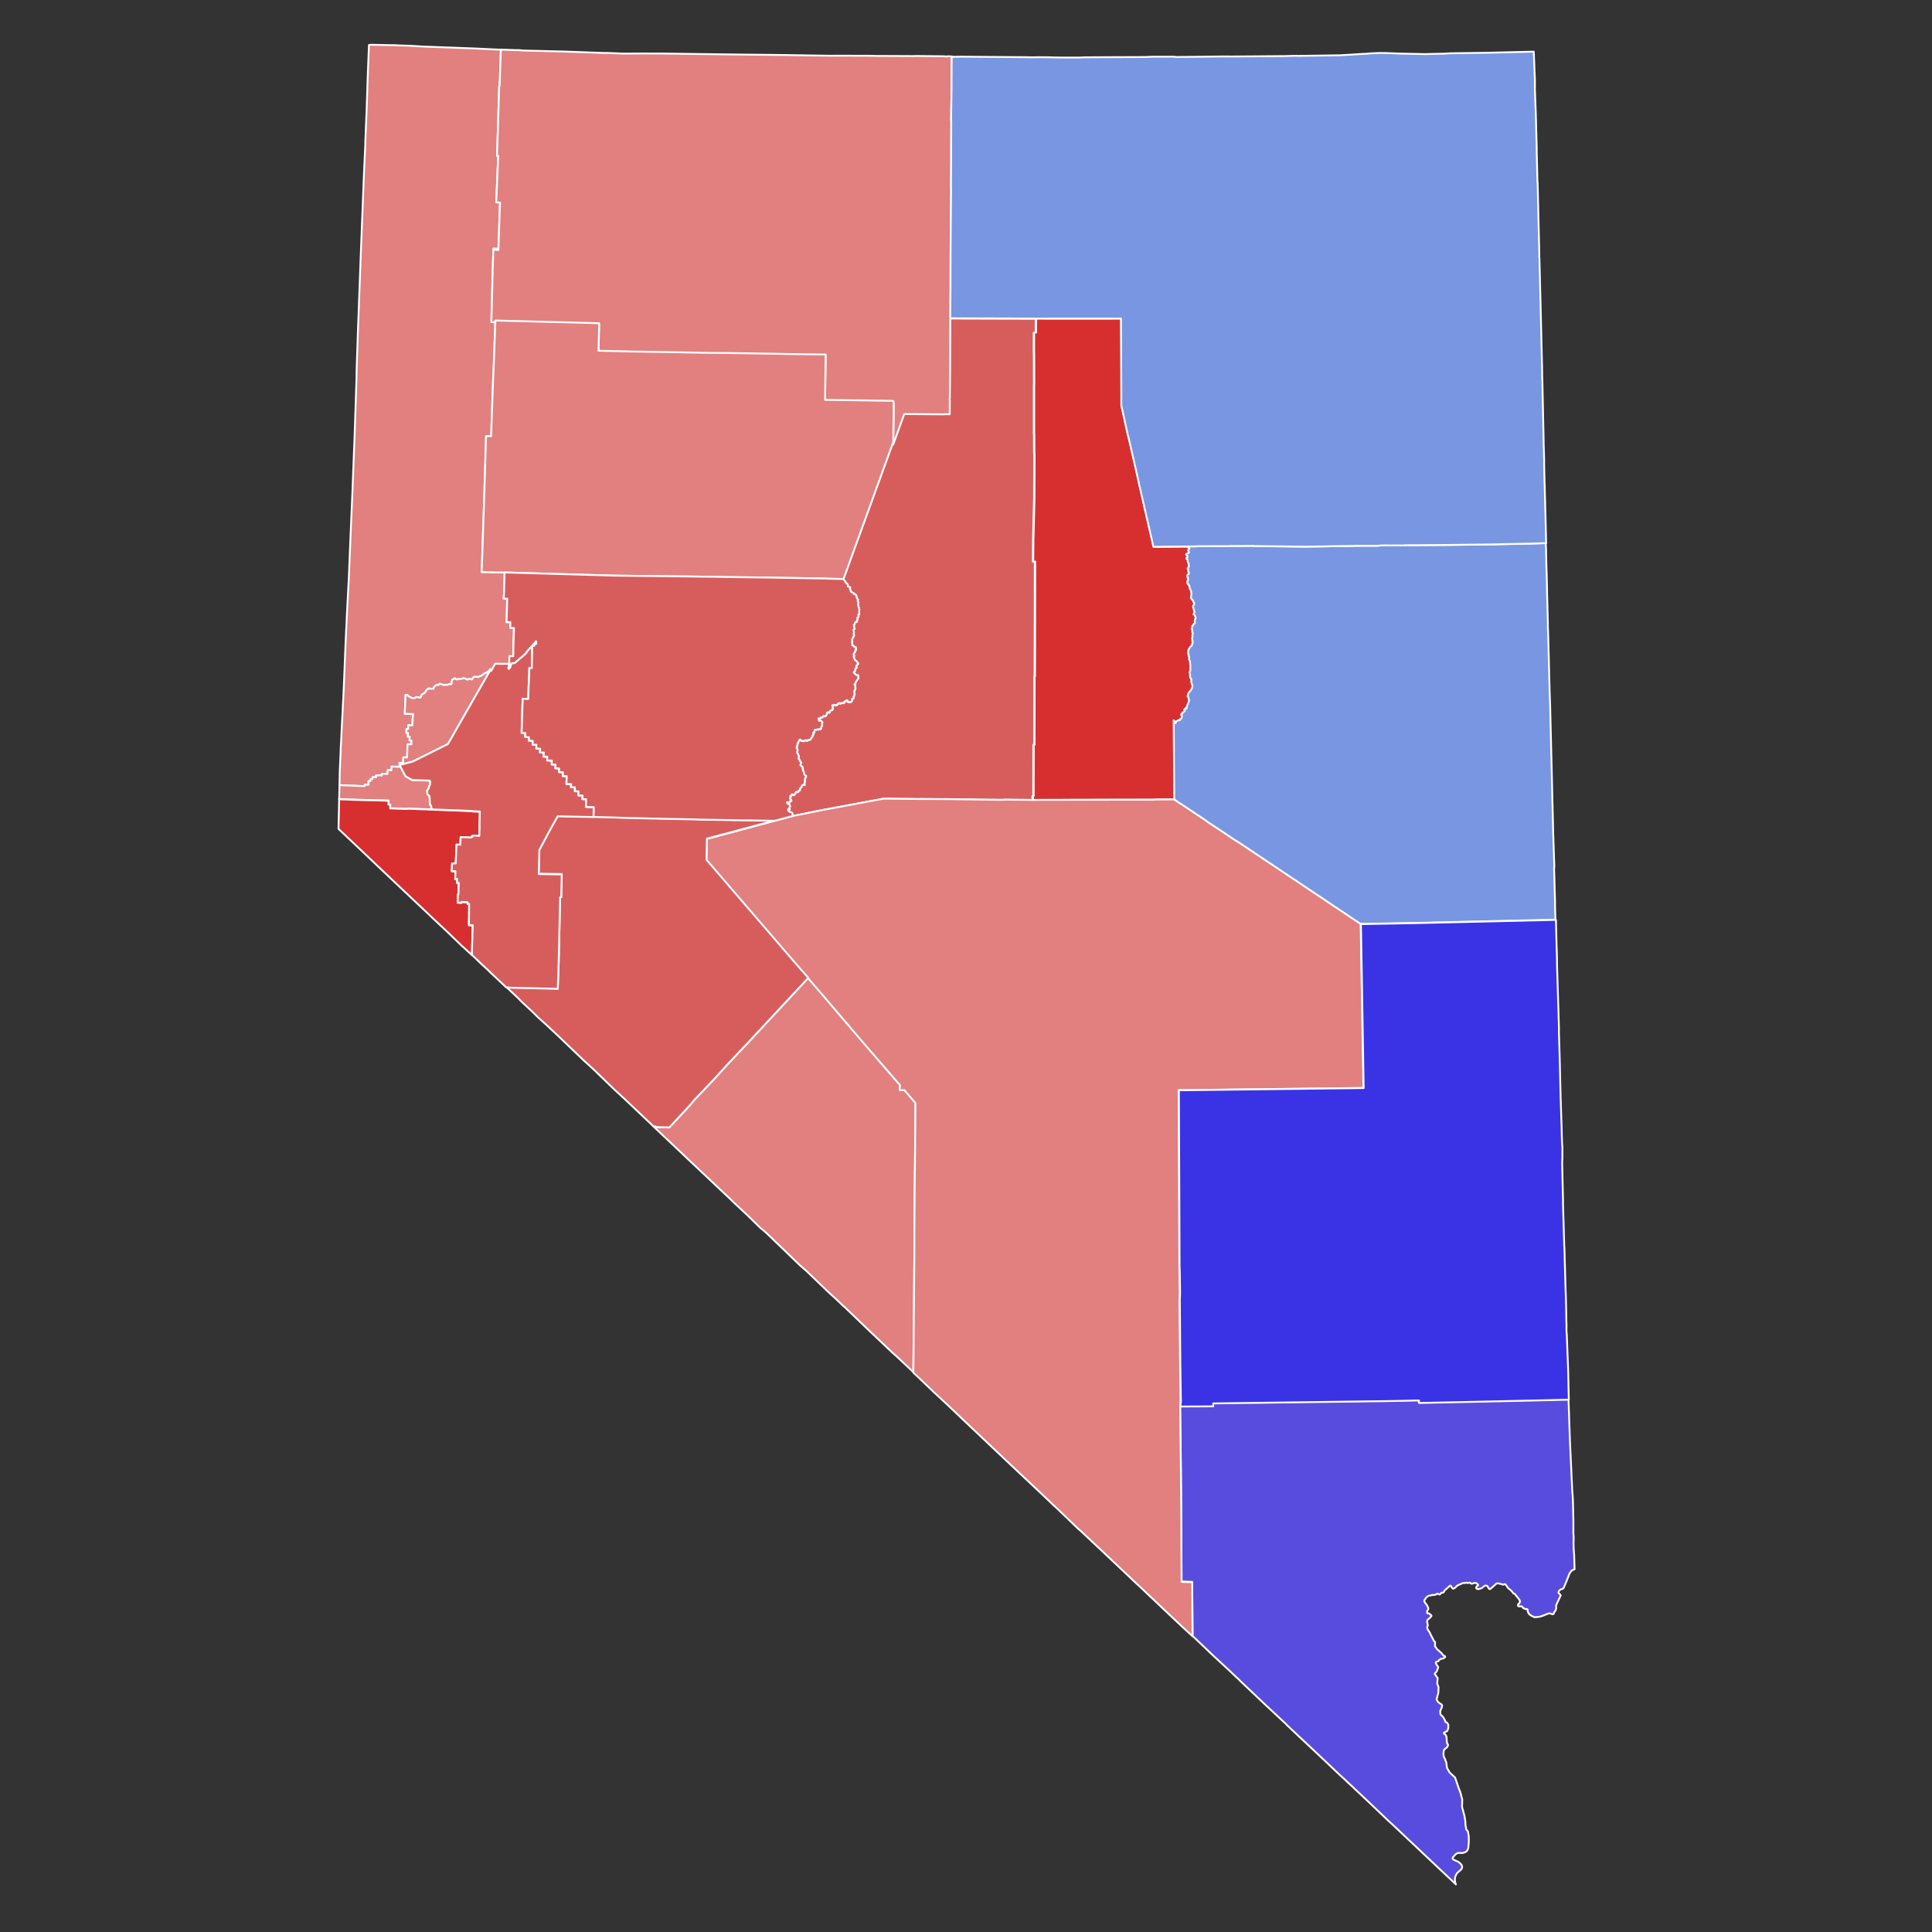 <?xml version="1.0" encoding="UTF-8" standalone="no"?>
<svg
   xmlns:dc="http://purl.org/dc/elements/1.1/"
   xmlns:cc="http://creativecommons.org/ns#"
   xmlns:rdf="http://www.w3.org/1999/02/22-rdf-syntax-ns#"
   xmlns:svg="http://www.w3.org/2000/svg"
   xmlns="http://www.w3.org/2000/svg"
   xmlns:sodipodi="http://sodipodi.sourceforge.net/DTD/sodipodi-0.dtd"
   xmlns:inkscape="http://www.inkscape.org/namespaces/inkscape"
   version="1.1"
   width="744"
   height="744"
   viewBox="0 0 744 744"
   xml:space="preserve"
   id="svg1167"
   sodipodi:docname="1.svg"
   inkscape:version="0.92.3 (2405546, 2018-03-11)"><rect x="0" y="0" width="744" height="744" fill="#333333" stroke="none"/><sodipodi:namedview
   id="namedview1169"
   pagecolor="#ffffff"
   bordercolor="#000000"
   borderopacity="0.25"
   inkscape:showpageshadow="2"
   inkscape:pageopacity="0.0"
   inkscape:pagecheckerboard="0"
   inkscape:deskcolor="#d1d1d1"
   showgrid="false"
   inkscape:zoom="1.2409339"
   inkscape:cx="404.05981"
   inkscape:cy="382.75954"
   inkscape:window-width="2042"
   inkscape:window-height="1937"
   inkscape:window-x="1742"
   inkscape:window-y="0"
   inkscape:window-maximized="0"
   inkscape:current-layer="svg1167" />
<desc
   id="desc1110">Created with Fabric.js 3.5.0</desc>
<defs
   id="defs1112">
</defs>

<g
   transform="matrix(0.3 0 0 0.3 530.401 632.24)"
   id="518703"
   style="fill:#584cde;fill-opacity:1">
<path
   style="stroke:rgb(255, 255, 255);stroke-width:2.362;stroke-dasharray:none;stroke-linecap:square;stroke-dashoffset:0;stroke-linejoin:round;stroke-miterlimit:4;is-custom-font:none;font-file-url:none;fill:#584cde;fill-rule:evenodd;opacity:1;fill-opacity:1"
   transform=" translate(-1768.155, -2083.565)"
   d="m 1515 1781 l 15.32 -0.12 l 0.28 0.02 l 26.58 -0.16 l -0.06 -3.75 l 211.9 -2.83 l 6.6 -0.06 l 34.44 -0.66 l 0.82 -0.06 l 10.41 -0.2 l 0.12 3.23 l 68.46 -1.44 l 92.69 -2.04 l 17.54 -0.46 l 12.49 -0.26 l 0.98 -0.02 l 0.29 8.48 v 0.02 l 0.11 3.35 l 0.09 2.75 v 0.05 l 0.31 9.02 l 0.94 28.15 l 0.78 16.54 l 0.3 6.58 l 1.9 41.61 l 0.72 8.84 l 0.37 10.56 l 0.44 19.79 l 0.01 16.04 l 0.32 5.47 l -0.15 7.97 l 0.17 6.19 l 0.32 4.62 l 0.33 4.21 l 0.49 18.02 l -3.72 1.69 l -2.75 3.75 l -3.86 9.88 l -3.61 8.59 l -1.28 1.26 l -2.3 0.56 l -2.07 1.66 l -0.97 1.53 l 0.04 1.6 l 1.32 1.09 l 1.48 1.95 l -2.38 4.97 l -3.62 7.92 l 0.19 3.61 l -0.83 2.83 l -1.95 2.46 l -0.46 1.92 l -1.39 0.54 l -3.77 -1.27 l -3.7 1.06 l -4.39 1.82 l -4.7 1.53 l -5.34 0.58 l -1.51 -0.06 l -3.83 -1.79 l -2.43 -1.71 l -1.01 -1.12 l -1.22 -2.65 l 0.06 -1.39 l -0.58 -1.52 l -0.84 -0.32 l -1.16 0.27 l -0.56 -0.17 l -2.94 -1.33 l -0.73 -1.32 l -0.7 -0.54 l -1.05 -0.38 l -2.38 0.19 l -0.94 -0.21 l -0.47 -0.45 l -0.24 -0.49 l 0.01 -0.51 l 0.49 -1.39 l 1.32 -1.23 l 0.85 -2 l -0.81 -2.31 l -6.14 -7.59 l -1.61 -0.39 l -0.75 -1.21 l -2.18 -2.65 l -3.87 -3.04 l -2.03 -3.05 l -1.68 -2.02 l -0.88 0.06 l -0.35 0.03 l -1.31 0.57 l -4.64 -1.39 l -2.94 -0.34 l -1.66 0.67 l -3.18 3.04 l -4.43 3.71 l -0.93 -0.13 l -1.38 -1.63 l -1.26 -2.35 l -1.96 -0.51 l -1.37 0.3 l -4.06 3.18 l -4.07 1.13 l -1.61 -0.16 l -1.04 -0.89 l -0.23 -1.12 l 0.53 -1.05 l 1.06 -1 l 0.77 -0.5 l 0.01 -0.85 l -0.23 -0.43 l -1.96 -1.71 l -1.69 -0.32 l -3.95 1.11 l -0.95 -0.08 l -0.17 -0.41 l -1.74 -0.8 l -1.09 -0.01 l -1.49 0.42 l -1.82 -0.52 l -1.57 0.52 h -2.71 l -7.06 3.18 l -2.95 2.8 l -2.27 1.34 l -1.43 -0.65 l -1.69 -2.95 l -1.06 -0.42 l -7.08 6.26 l -1.05 2.17 l -0.59 0.5 l -2.05 0.15 l -0.87 0.64 l -1.24 1.45 l -0.79 0.26 l -0.66 -0.19 l -0.83 -0.55 l -0.98 -0.35 l -0.55 0.03 l -0.77 0.69 l -1.95 0.76 l -1.64 0.23 l -2.05 0.06 l -5.13 1.22 l -2.93 2.53 l -0.64 1.35 l -0.98 1.2 l -0.4 1.63 l 1.03 1.89 l 2.19 2.81 l 2.01 4.02 l -0.1 1.39 l -0.96 1.73 l -0.56 1.25 l 0.15 1.94 l 0.58 0.77 l 1.17 -0.22 l 0.89 0.19 l 1.36 1.43 l 1.08 0.61 l 0.45 0.75 l -0.2 0.61 l -1.65 2.02 l -2.13 1.89 l -0.95 0.83 l -0.59 1.15 l -0.11 1.15 l 1.02 4.83 l -1.02 2.38 l 0.93 3.16 l 3 4.47 l 0.11 0.86 l 2.65 4.97 l 2.2 4.27 l 1.39 1.25 l -0.16 5.3 l 2.32 3.5 l 6.22 5.61 l 1.68 2.22 l 1.33 1.06 l 1.1 0.34 l 0.45 0.88 l -0.26 0.62 l -1.9 1.43 l -3.36 0.68 l -2.55 1.6 l -0.77 1.43 l -0.92 0.28 l -1.6 0.4 l -0.78 1.21 l 1.22 2.75 l 1.66 2.32 l 0.33 0.5 l -0.24 1.2 l -1.96 4.8 l -1.67 1.51 l -0.58 1.36 l 3.73 5.3 l -0.55 7.11 l 1.65 4.37 l -0.29 7.51 l -2.04 7.47 l -0.01 1.11 l 1.2 2.37 l 1.99 1.98 l 3.03 1.89 l 0.74 1.29 l -0.39 2.47 l -0.26 0.57 l -1.79 4.01 l 0.26 4.46 l 3.3 3.17 l 1.21 2.08 l 1.36 2.49 l 0.56 1.66 l 0.36 0.5 l 0.49 0.26 l 0.44 0.01 l 0.71 0.38 l 0.63 0.83 l 1.1 2.08 l -0.16 4.44 l -1.39 3.56 l -0.44 0.23 l -0.81 0.18 l -1.04 0.63 l -0.59 0.24 l -1.3 0.97 l -0.18 0.21 l -0.02 0.2 l 0.25 0.36 l 0.93 0.7 l 0.42 0.2 l 0.46 0.42 l 0.61 0.89 l 0.52 1.07 l 0.42 1.59 l 0.4 6.11 l 0.54 2.08 l 0.79 0.96 l 0.15 0.67 l -0.27 1.31 l -1.36 2.05 l -2.9 2.28 l -0.91 1.5 l -0.39 3.96 l -0.06 0.59 l 0.24 1.69 l 0.26 1.75 l 1.35 2.67 l 1.9 4.96 l 0.64 5.83 l 0.69 1.75 l 2.88 5.01 l 6.99 6.48 l 4.6 13.51 l 2.08 5.16 l 2.51 9.49 l -0.24 9.52 l 3.11 11.57 l 1.28 8.14 l -0.06 2.75 l 1.14 6.8 l 1.44 1.23 l 0.79 1.77 l 0.05 0.36 l 0.01 0.01 l 0.86 5.37 l 0.03 3.79 l 0.02 3.08 l -0.59 6.91 v 0.04 l -0.11 1.25 l -1.53 3.39 l -0.98 0.69 l -1.53 1.06 l -3.12 0.96 h -0.44 l -0.92 -0.01 l -2.48 -0.04 l -1.91 -0.02 l -2.75 1.19 l -1.34 1.46 l -2.56 2.78 l -0.64 1.37 l 0.9 1.43 l 0.23 0.35 l 2.03 0.9 l 3.64 1.61 l 2.63 1.83 l 1.35 1.55 l 1.03 1.19 l 0.55 2.09 l -0.16 1.47 l -0.82 1.79 l -2.87 2.54 l -0.03 0.02 l -2.65 2.34 l -0.89 1.53 l -0.53 0.91 l -1.17 3.12 l -0.26 2.64 l 0.44 3.75 l 0.02 0.19 l 0.93 2.32 l -5.74 -5.4 l -0.05 -0.05 l -6.06 -5.71 l -10.75 -10.14 l -25.55 -24.13 l -0.22 -0.2 l -12.44 -11.74 h -0.01 l -21.37 -20.2 l -0.03 -0.01 l -4.7 -4.27 l -28.48 -27.12 l -15.16 -14.22 l -1.37 -1.45 l -6.4 -5.81 l -5.59 -5.38 l -0.28 -0.16 l -3.7 -3.46 l -0.15 -0.06 l -18.05 -17.1 l -12.85 -12.18 l -9.02 -8.47 l -17.55 -16.47 l -6.77 -6.36 l -0.1 -0.09 l -0.68 -0.69 l -2.93 -2.74 l -0.43 -0.33 l -1.9 -2.12 l -24.4 -22.72 l -13.58 -12.86 l -19.74 -18.72 l -1.3 -1.23 l -0.43 -0.61 l -5.47 -5.04 l -0.14 -0.12 l -0.09 -0.09 l -5.8 -5.63 l -5.61 -5.15 l -0.06 -0.07 l -16.92 -15.68 l -2.04 -1.95 l -24.17 -23.04 l -0.27 -44.17 l -0.07 -8.29 l -0.01 -0.6 l -0.11 -16.38 l -1.38 0.01 l -12.24 -0.41 l -0.12 -24.83 l -0.25 -53.19 l -0.47 -59.09 l -0.34 -34.91 l -0.68 -53.11"
   stroke-linecap="round"
   id="path1116" />
</g>
<g
   transform="matrix(0.3 0 0 0.3 350.91 218.445)"
   id="139644"
   style="fill:#d75d5d;fill-opacity:1">
<path
   style="stroke:rgb(255, 255, 255);stroke-width:2.362;stroke-dasharray:none;stroke-linecap:square;stroke-dashoffset:0;stroke-linejoin:round;stroke-miterlimit:4;is-custom-font:none;font-file-url:none;fill:#d75d5d;fill-rule:evenodd;opacity:1;fill-opacity:1"
   transform=" translate(-1169.8, -704.107)"
   d="m 1010 1006 l 0.77 -0.1 l 0.77 0.29 l 0.9 -0.16 l 0.89 0.24 l 0.2 -1.15 l 1.06 -0.63 l 1.13 -0.15 l 0.1 -0.16 l -0.68 -0.93 l -0.1 -0.5 l -0.7 -0.96 l -0.57 -0.3 l -0.1 -0.72 l 0.54 -0.36 l 0.59 -0.744 l -0.74 -1.254 l 0.03 -0.507 l 1.08 0.151 l 0.71 -0.825 l -0.02 -0.768 l 0.66 -0.611 l 0.5 0.108 l 1.05 0.694 l 0.37 0.061 l 1.06 -0.255 l 0.55 -0.85 l 0.81 -0.891 l 0.09 -0.835 l 0.75 -1.005 l 0.66 -0.25 l 0.91 0.183 l 0.31 -0.131 l 0.49 0.301 l 0.73 -0.78 l 0.04 -0.609 l 0.51 -0.513 l 1.22 -0.323 l -0.01 -0.745 l 0.21 -0.437 l -0.17 -1.21 l 0.69 -0.115 l 0.33 -0.606 l 1.36 -1.517 l -0.11 -0.882 l 0.3 -0.718 l 0.42 -0.3 l 1.23 -0.458 l 0.42 -0.311 l 0.75 0.212 l 0.97 0.012 l -0.63 -1.429 l 0.61 -1.358 l -0.3 -1.324 l 0.62 -0.997 l -0.37 -0.85 v -0.508 l 0.28 -0.798 l -0.05 -0.824 l 0.72 -0.635 l -0.03 -1.241 l 0.43 -0.164 l 0.46 -0.874 l -0.16 -0.578 l -0.45 -0.446 l -1.36 -0.468 l -0.19 -0.201 l -0.32 -1.358 l -0.52 -1.203 l 0.03 -0.789 l -0.45 -1.039 l 0.08 -0.264 l -1.06 -1.193 l 0.32 -0.96 l -0.17 -0.996 l -0.32 -0.527 l -0.21 -2.065 l -1.19 -0.888 l -1.03 -0.61 l -0.52 -0.705 l 0.27 -0.534 l 0.25 -1.679 l 0.57 -0.631 l -0.7 -1.021 l -0.14 -0.753 l -0.87 -0.651 l -0.21 -0.349 l -0.19 -1.358 l -0.5 -0.464 l -0.3 0.022 l -0.44 -0.671 l 0.32 -1.237 l 0.03 -0.71 l -0.31 -0.918 l 0.3 -0.47 l -0.14 -0.76 l -0.55 -0.576 l -0.02 -0.666 l -0.29 -0.41 l -0.17 -0.85 l -0.44 -0.208 l -0.46 -0.532 l -0.01 -0.994 l -0.19 -1.167 l 0.45 -0.582 l 0.38 -1.028 l -0.51 -0.572 l -0.06 -1.596 l -0.23 -0.36 l -0.62 -0.189 l 0.48 -1.6 l -0.34 -0.259 l 1 -1.841 l -0.22 -1.796 l 0.91 -0.516 l -0.06 -0.957 l 0.23 -0.861 l 0.78 -0.532 l 0.71 -1.343 l 0.01 -0.648 l 0.65 -0.484 l 0.32 -0.157 l 1.54 1.365 l 0.49 0.23 l 0.68 0.028 l 1.06 0.281 l 0.99 0.02 l 0.71 -0.21 l 1.13 -0.663 l 0.91 -0.025 l 1.37 0.249 l 0.5 0.385 l 0.55 -0.852 l 1.29 -0.462 l 0.46 0.178 l 1.36 -0.412 l 1.07 -1.168 l 0.06 -0.46 l 0.55 -1.066 l 0.62 -0.284 l 0.15 -0.605 l 0.56 -0.586 l -0.15 -0.983 l 0.46 -0.502 l 0.16 -0.604 l 0.67 -0.413 l 0.01 -0.485 l -0.37 -0.386 l -0.1 -0.76 l 0.26 -0.602 l 0.26 -0.18 l 1.14 -0.159 l 0.03 -0.969 l -0.17 -0.404 l 0.26 -0.638 l 0.08 -0.892 l 0.7 -0.514 l 1.18 0.04 l 0.3 -0.247 l 0.95 -0.073 l 0.63 -0.241 l 0.92 0.173 l 0.48 -0.189 l 0.41 0.142 l 1.11 -0.623 l 0.42 0.194 l 0.67 -0.015 l 0.86 -1.106 l -0.13 -1.577 l 0.77 -1.335 l 0.53 -0.346 l -0.31 -0.761 l 0.02 -0.862 l -0.15 -0.557 l 0.28 -1.185 l 0.52 -0.714 l -0.65 -0.757 l -0.67 -1.06 l -0.68 -0.429 l -1.15 -0.263 l -1.13 0.457 l 0.04 -0.473 l -0.47 -0.314 l -0.13 -0.55 l -0.29 -0.108 l -0.02 -0.697 l 0.33 -0.267 l -0.15 -0.859 l 1.47 0.174 l 0.74 -0.586 l 0.13 -0.553 l 0.64 -0.057 l 0.91 0.198 l 0.24 -0.375 l 0.66 -0.176 l 0.49 -0.403 l 0.45 -0.93 l 0.68 -0.367 l 1.3 0.136 l 0.23 0.267 l 0.77 -0.156 l 0.64 -0.482 l 0.34 -0.843 l 0.76 -0.603 l 0.17 -0.495 l 0.12 -2.003 l 0.79 -0.112 l 0.31 -0.388 l 0.29 0.178 l 0.53 -0.246 l 1.19 0.424 l 0.51 -0.269 l -0.19 -0.607 l 0.31 -0.393 l -0.11 -0.41 l 0.58 -0.418 l 0.04 -0.257 l 0.6 -0.63 l 1.86 -0.307 l 0.11 -0.57 l 0.73 -0.462 l 0.07 -0.94 l -0.51 -0.879 l 0.19 -1.073 l -0.18 -0.204 l 0.07 -1.074 l -0.43 -0.878 l 1.61 -0.284 l 0.47 0.039 l 0.55 -0.43 l 0.28 0.507 l 0.7 0.042 l 1.05 -0.223 l 1.17 -0.088 l 0.52 0.107 l 0.37 -0.903 l 0.93 -1.332 l 1.22 0.181 l 0.5 -0.464 l 0.52 -0.028 l 0.46 0.442 l 0.6 0.074 l 0.73 -0.227 l 0.5 -0.431 l 0.44 0.039 l 1.98 -0.314 l 0.55 0.476 l -0.05 -0.709 l 0.32 -0.742 l 0.79 -0.228 l -0.02 -0.543 l 0.53 -0.503 l 1.02 0.385 l 0.97 -1.413 l 0.88 0.722 l 1.16 1.606 l 0.5 0.209 l 1.29 -0.112 l 0.59 0.106 l 1.24 -0.524 l 0.4 -0.298 l 0.58 -0.867 l -0.14 -1.279 l 0.19 -1.039 l 0.81 -0.159 l 0.5 -0.532 l 0.65 -0.128 l 0.3 -1.24 l -0.64 -0.645 l 1.15 -1.264 l 0.09 -1.074 l -0.07 -0.672 l 0.45 -0.634 l 0.03 -0.571 l -0.56 -1.828 l 0.37 -1.045 l -0.27 -0.527 l 1 -1.337 l 0.19 -0.704 l 0.34 -0.535 l 0.16 -0.771 l -0.36 -0.673 l 0.24 -0.603 l -0.31 -0.471 l -0.19 -1.343 l 0.53 -1.305 l -1.43 -0.52 l 0.29 -0.266 l 1.16 -1.701 l 0.35 -1.37 l 0.42 -0.263 l 0.16 -0.6 l 0.71 -0.862 l 1.11 -1.928 l 0.81 -0.526 l 0.37 -0.565 l -0.36 -0.807 l 0.12 -1.07 l -0.28 -1.14 l 0.19 -0.5 l -0.82 -0.645 l -0.39 0.464 l -0.44 0.029 l -0.98 -0.48 l -0.44 -0.473 l -0.17 -0.504 l -0.62 0.093 l -0.2 -0.571 l -0.69 -0.711 l -0.93 -0.512 l -0.22 -0.805 l 0.1 -0.368 l 0.47 -0.362 l 0.73 -0.159 l 0.37 -0.933 l 0.53 -0.597 l -0.3 -1.113 l 0.03 -0.673 l 0.29 -0.67 l 0.99 -0.292 l 0.48 -0.365 l -0.07 -1.246 l 0.29 -0.434 l -0.54 -0.174 l -0.07 -0.842 l 0.71 -0.666 l 0.34 -0.871 l 1.21 -0.593 l 0.18 -0.436 l -0.04 -0.74 l -0.62 -0.41 l -0.28 -0.71 l -1.18 -1.728 l -0.52 -0.173 l -1.13 -0.819 l -0.61 -1.016 l 0.05 -0.437 l -0.28 -0.642 l -0.28 -0.104 l -0.49 -0.947 l -0.2 -0.742 l -0.36 -0.475 l 0.84 -0.799 l 0.12 -0.671 l -0.36 -0.946 l -0.39 -0.105 l -0.17 -0.978 l 0.21 -0.536 l 1.14 -1.805 l 0.44 -0.197 l 0.3 -1.141 l -0.15 -0.708 l 0.64 -0.734 l 0.46 -0.163 l -0.28 -0.373 l 0.54 -1.61 l -0.65 -0.41 l -0.09 -0.506 l 0.19 -1.276 l -0.73 0.329 l -0.85 -0.345 l -0.37 0.164 l -0.56 -0.813 l -0.18 -0.675 l -0.72 -0.142 l -0.26 -0.407 l -0.57 0.196 l -0.28 -0.306 l 0.17 -1.31 l -0.05 -0.875 l -0.33 -0.61 l 0.09 -0.773 l -0.28 -0.776 l 0.32 -0.569 l -0.1 -0.707 l 0.32 -0.703 l -0.35 -1.114 l 0.48 -0.803 l -0.18 -0.507 l 1.42 -1.734 l -0.07 -0.707 l 0.52 -0.163 l -0.07 -0.708 l 0.63 -0.8 l -0.68 -1.486 l 0.14 -1.275 l 0.37 -0.769 l -0.69 -2.998 l -0.02 -0.37 l 0.44 -0.129 l -0.02 -0.672 l 0.73 -0.497 l 0.36 0.004 l -0.07 -0.773 l -0.81 -1.722 l -0.09 -0.841 l 0.31 -0.266 l -0.47 -1.687 l 0.62 -0.193 l 0.71 -0.9 l -0.06 -1.378 l 0.85 -0.192 l 0.17 -0.872 l 0.44 0.005 l 1.43 -0.657 l 0.19 -0.805 l -0.28 -0.54 l 0.66 -1.505 l 0.45 -0.432 l -0.64 -1.049 l 0.14 -0.805 l 0.5 -0.297 l 0.41 0.038 l 0.14 -0.637 l 0.49 -0.331 l -0.17 -1.043 l -0.35 -1.247 l 0.7 -0.026 l 0.66 -0.766 l -0.05 -1.076 l -0.28 -0.406 l 0.32 -0.803 l -0.04 -1.109 l -0.2 -0.439 l 0.3 -1.24 l -0.01 -1.445 l -0.33 -0.81 l 0.16 -0.569 l -0.41 -0.139 l -0.27 -1.313 l -0.41 -0.845 l 0.04 -1.612 l -0.33 -0.306 l -0.09 -1.58 l 0.61 -0.867 l -0.45 -1.349 l -0.49 -0.509 l -0.23 -0.607 l 0.3 -0.804 l 0.39 -0.567 l -0.69 -0.309 l -0.18 -0.977 l -0.35 -0.776 l -0.51 -0.51 l -0.05 -0.538 l -0.35 -0.776 l 0.16 -0.536 l -0.33 -0.441 l -0.25 -1.044 l -0.41 -0.172 l -0.28 -0.742 l -0.41 -0.441 l -0.98 0.292 l -0.42 -0.139 l -0.19 -0.741 l -0.41 -0.341 l -0.46 -0.71 l -0.31 0.063 l -2.01 -1.147 l -0.41 0.012 l -0.18 -0.673 l -0.71 -0.848 l 0.19 -0.771 l -0.2 -0.506 l -0.69 -1.016 l -0.06 -1.244 l 0.52 -0.767 l -1 -0.683 l -0.9 -0.245 l -0.44 0.062 l -0.88 -0.412 l 0.02 -1.613 l -0.2 -0.742 l -1.09 -1.692 l -0.72 -0.176 l -1.25 -1.492 l 0.27 -0.804 l -0.7 -0.377 l -1.68 -2.001 l -0.25 -0.749 l 16.36 -45.18 l 19.88 -54.64 l 4.47 -12.4 l 2.95 -8.171 l 0.33 -0.712 l 19.84 -54.73 l 14.12 -38.98 l 49.98 0.386 l 4.2 -0.181 l 4.23 -0.007 v -1.444 l 0.1 -15.87 l -0.28 -1.616 l 0.3 -1.475 l 0.15 -18.67 l 0.03 -0.455 l -0.03 -0.953 l 0.02 -6.717 l 0.08 -0.806 l 0.29 -71.65 l 0.06 -0.421 l 1.1 -0.016 l 3.35 0.035 l 105.5 0.28 l -0.09 17.94 l -2.48 0.187 l -0.06 23.63 l 0.15 4.409 l 0.12 38.03 l -0.12 0.683 l -0.01 62.18 l 0.2 2.199 l 0.07 21.41 l 0.23 3.91 l -0.02 20.1 v 4.981 l -0.15 28 l 0.07 0.938 l -0.14 5.196 l -0.81 32.73 l -0.31 13.59 l -0.13 1.998 l -0.2 29.23 l 0.03 0.567 l 2.48 0.013 l -0.07 39.6 l 0.02 0.295 l -0.24 107.4 l -0.48 0.001 l -0.04 50.9 l -0.03 36.03 l 0.11 0.72 l -1.14 -0.004 l -0.13 66.03 l -1.02 0.03 l 0.01 4.932 l -36.12 -0.33 l -3.08 0.24 l -19.93 -0.24 l -48.92 -0.65 l -42.65 -0.24 l -40.43 -0.39 l -76.4 14.21 l -0.69 0.09 l -39.24 7.89 l -0.44 -0.32 l 0.24 -0.25 l -0.29 -0.56 l -0.27 -1.54 l -0.6 -1.05 l -0.57 -0.56 l -1.61 -0.74 l -1.08 -0.02 l -1.2 -1.31 l -0.37 0.06 l -0.27 -0.85 l -0.23 -0.17 l 0.17 -0.88 l 0.44 -0.35 l 0.74 0.56 l 0.43 0.07 l 0.42 -0.27 l 0.08 -0.68 l -0.26 -0.44 l -0.68 -0.38 l 0.75 -0.66 l 0.26 -0.49 l -0.26 -0.45 l 0.61 -0.64 l -0.03 -0.89 l -0.59 -0.99 l -0.27 -1.51 l -0.95 0.07 l -0.78 -0.1 l -1.1 -1.03 l -0.02 -0.78 l -0.22 -0.41"
   stroke-linecap="round"
   id="path1119" />
</g>
<g
   transform="matrix(0.3 0 0 0.3 525.364 282.471)"
   id="401158"
   style="fill:#7996e2;fill-opacity:1">
<path
   style="stroke:rgb(255, 255, 255);stroke-width:2.362;stroke-dasharray:none;stroke-linecap:square;stroke-dashoffset:0;stroke-linejoin:round;stroke-miterlimit:4;is-custom-font:none;font-file-url:none;fill:#7996e2;fill-rule:evenodd;opacity:1;fill-opacity:1"
   transform=" translate(-1751.365, -917.559)"
   d="m 1506 900.5 l 0.8 1.001 l 0.28 1.878 l 0.46 0.416 l 0.8 0.186 l 0.6 -1.172 l 0.31 -1.249 l 0.98 -0.246 l 0.58 -0.379 l 1.07 -0.247 l 0.92 -0.812 l 1.36 0.091 l 0.21 -1.207 l 1.24 -0.258 l 0.59 -1.326 l 0.11 -1.062 l 0.26 -0.499 l -0.02 -0.384 l -0.55 -0.968 l -0.44 -1.137 l 0.01 -0.362 l 1.03 -0.324 l 0.37 -0.285 l 0.09 -0.769 l -0.19 -0.597 l 0.9 -0.549 l 0.71 -0.197 l 0.68 -0.977 l 0.99 -0.313 l 0.2 -0.663 l -1.06 -1.001 l 0.7 -0.697 l 0.5 -0.942 l 1.78 0.068 l 0.38 -0.467 l 0.18 -0.441 l -0.7 -0.646 l 0.86 -0.63 l 0.21 -1.784 l 0.17 -0.622 l 0.49 -0.57 l 0.99 -2.809 l 0.62 -1.517 v -0.653 l 0.32 -0.918 l -0.48 -0.918 l -0.21 -1.305 l -0.08 -1.363 l -0.97 -0.563 l -0.3 -0.808 l 0.61 -1.439 l 0.01 -0.89 l 0.66 -1.688 l 0.39 -0.715 l 0.85 -0.687 l 0.54 -0.852 l 1.16 -1.142 l 0.63 -1.191 l 0.18 -0.972 l 0.65 -0.459 l 0.04 -0.688 l 0.41 -0.715 l 0.2 -1.153 l -0.18 -0.595 l 0.12 -0.542 l -0.31 -1.18 l -0.49 -0.49 l -0.49 -2.057 l -0.18 -1.328 l 0.25 -0.973 l -0.26 -0.537 l 0.03 -1.286 l -0.09 -0.528 l -0.9 -1.157 l -0.48 -1.181 l -0.23 -1.94 l 0.13 -1.13 l -0.14 -1.263 l -0.56 -1.429 l 0.21 -1.097 l 0.42 -0.659 l 0.48 -1.518 l -0.07 -0.937 l -0.22 -0.517 l 0.3 -0.861 l -0.35 -1.001 l 0.41 -0.986 l 0.04 -0.565 l -0.35 -0.968 l 0.08 -0.882 l -0.13 -1.308 l -0.17 -0.303 l 0.15 -1.808 l -0.44 -1.509 l -0.51 -1.181 l -0.53 -0.932 l 0.24 -2.429 l -0.12 -0.733 l -0.84 -1.629 l 0.41 -1.269 l -0.01 -0.35 l -0.74 -0.704 l -0.03 -0.327 l 0.1 -3.524 l 0.43 -1.088 l 0.13 -0.803 l 0.32 -0.376 l 0.3 -0.815 l 0.56 -0.266 l 0.27 -0.386 l 0.25 -1.188 l 0.34 -0.387 l 1.43 -0.692 l 0.19 -0.758 l 0.59 -0.851 l 0.58 -0.332 l -0.2 -1.182 l 0.19 -0.666 l 0.43 -0.658 l 0.09 -0.497 l -0.73 -1.582 l 0.53 -0.951 l -0.55 -0.671 l -0.05 -1.07 l -0.25 -1.372 l 0.82 -1.169 l -0.2 -0.753 l -0.16 -1.317 l 0.38 -0.905 l 0.1 -1.624 l -0.17 -0.753 l -0.47 -1.179 l 0.13 -0.88 l -0.37 -2.194 l -0.6 -1.2 l 0.54 -0.715 l 0.2 -1.14 l 0.06 -1.579 l 0.81 0.004 l 0.05 -0.451 l 1.28 -2.289 l 1.18 -0.519 l 0.21 -0.318 l -0.35 -1.292 l -0.08 -0.71 l 0.32 -1.513 l 0.19 -0.407 l -0.08 -1.025 l 0.95 -1.114 l -0.12 -1.283 l -0.37 -0.594 l -0.64 -2.101 l -0.22 -0.279 l -1.13 -0.688 l -0.22 -0.403 l 0.07 -0.598 l 0.66 -0.852 l -0.02 -0.519 l 0.34 -0.826 l -0.06 -0.439 l -0.47 -0.739 l 0.09 -0.712 l -0.09 -0.912 l -0.74 -1.39 l 0.15 -1.096 l -0.49 -0.411 l -0.2 -1.611 l 0.5 -1.607 l 0.76 -0.517 l 0.24 -1.483 l -0.14 -0.988 l -0.72 -0.645 l -0.22 -1.081 l -0.79 -1.885 l -0.91 -0.419 l -0.97 -1.387 l -0.34 -0.661 l -0.16 -0.596 l 0.29 -0.669 l 0.25 -2.18 l 0.19 -0.509 l -0.16 -0.991 l 0.24 -1.074 l -0.35 -1.316 l -0.14 -1.137 l -0.27 -0.55 l -0.85 -2.314 l -0.72 -0.939 l -0.22 -1.565 l 0.21 -0.769 l -0.87 -1.49 l -0.17 -1.013 l -0.88 -0.464 l -0.64 -0.522 l -0.31 -0.91 l 0.04 -1.366 l -0.39 -0.74 l 0.04 -0.248 l 1.07 -1.14 l 0.06 -0.384 l -0.28 -0.845 l 0.2 -2.088 l -0.69 -0.859 l -0.38 -1.393 l 0.06 -0.913 l 0.85 -1.239 l 1.23 -0.804 l 0.16 -0.892 l -0.33 -1.291 l -0.65 -1.063 l -0.06 -0.416 l 0.28 -1.21 l -0.14 -0.381 l -0.88 -1.387 l 0.94 -1.645 l 0.49 -0.4 l 0.26 -1.3 l -0.28 -1.055 l -0.04 -0.676 l 0.13 -1.444 l -0.98 -1.464 l 0.13 -0.486 l -0.62 -0.816 l 0.08 -1.364 l -0.26 -1.011 l -0.45 -0.716 l -0.86 -0.091 l -0.14 -1.384 l 0.92 -0.496 l 0.6 -0.672 l -0.29 -1.597 l -1.2 -1.168 l -0.36 -0.469 l 0.12 -0.34 l 1.3 -0.861 l 1.59 -0.752 l 0.42 -0.32 l 0.38 -0.613 l -0.83 -1.646 l -0.55 -0.557 l 0.78 -0.753 l 0.05 -0.497 l 0.72 -0.471 l 0.21 -0.363 l -0.08 -0.799 l -1.89 -1.316 l -0.68 -0.351 l -0.26 -0.543 l 11.71 -0.153 l 3.82 -0.207 l 38.39 -0.106 l 0.84 -0.17 l 13.64 -0.063 l 17.77 -0.126 l 0.58 0.28 l 65.22 0.765 l 30.95 -0.443 l 1.47 -0.103 l 27 -0.355 l 0.85 -0.052 l 0.91 0.037 l 2.01 -0.194 l 30.21 -0.083 l 5 -0.428 l 29.28 0.027 l -0.01 -0.226 l 7.5 -0.02 l 49.55 -0.379 l 39.7 -0.501 l 1.95 0.143 l 0.25 -0.075 l 61.37 -1.271 l 0.85 0.025 l 20.48 -0.653 l 0.1 4.268 l 0.15 2.125 l 0.5 22.76 l 0.37 11.16 l 0.13 5.479 l 0.55 25.02 v 0.02 l 0.76 28.55 l 0.1 9.026 l 0.19 4.954 l 0.26 6.712 l 0.29 11.63 l 1.57 61.14 l 0.55 14.37 l 3.99 166 l 1.43 42.58 l -0.1 0.84 l -0.24 0.43 l 1.22 41.96 l 0.03 6.97 l 0.44 17.41 l -28.59 0.78 l -0.47 -0.04 l -151.9 3.5 l -59.1 1.09 l -10.23 0.17 l -12.93 -8.65 l -19.53 -13.03 l -0.79 -0.39 l -2.38 -1.76 l -123.2 -82.42 l -0.45 0.01 l -37.18 -24.76 l -2.16 -1.65 l -31.26 -20.94 l -1.63 -0.91 l -8.2 -5.46 l -0.51 -71.58 l -0.02 -1.48 l -0.19 -28.54"
   stroke-linecap="round"
   id="path1122" />
</g>
<g
   transform="matrix(0.3 0 0 0.3 164.327 159.993)"
   id="365611"
   style="fill:#e27f7f;fill-opacity:1">
<path
   style="stroke:rgb(255, 255, 255);stroke-width:2.362;stroke-dasharray:none;stroke-linecap:square;stroke-dashoffset:0;stroke-linejoin:round;stroke-miterlimit:4;is-custom-font:none;font-file-url:none;fill:#e27f7f;fill-rule:evenodd;opacity:1;fill-opacity:1"
   transform=" translate(-547.8, -509.234)"
   d="m 436.3 962.7 l 0.24 -5.234 l 0.031 -0.681 l 0.41 -8.924 l 0.087 -1.904 l 0.035 -0.758 l 0.161 -3.504 l 0.214 -7.417 l 0.006 -0.168 l 0.057 -0.839 l 0.002 -0.035 l 0.339 -4.705 l 0.646 -14.91 l 0.244 -4.605 l 0.203 -3.831 l 0.799 -15.09 l 0.001 -0.024 l 0.304 -6.103 l 0.397 -7.98 l 0.127 -2.541 l 0.014 -0.288 l 0.005 -0.095 l 0.01 -0.201 l 0.133 -2.673 l 0.017 -0.355 l 0.485 -9.739 l 0.039 -0.78 l 0.035 -0.698 l 0.133 -3.315 l 0.783 -19.5 l 0.391 -9.723 l 0.195 -4.867 l 0.315 -7.838 l 0.008 -0.21 l 0.649 -16.16 v -0.001 l 0.195 -3.95 l 0.758 -15.36 l -0.017 -0.277 l 1.136 -23.7 l 1.301 -24.19 l 0.595 -11.07 l 1.572 -38.71 l 0.1 -1.826 l 0.17 -4.817 l 0.002 -0.066 l 0.474 -11.61 l 0.476 -10.9 l 1.517 -34.79 l 0.014 -0.359 l 0.75 -19.38 l 0.008 -0.197 l 1.062 -27.03 l 1.288 -32.77 l 2.434 -74.27 l 0.131 -9.719 l 0.332 -9.952 l 0.97 -29.02 l 0.02 -0.523 l 0.04 -1.898 l 1.731 -46.64 l 2.146 -57.81 l 4.172 -106.2 l 0.893 -19.46 l 0.94 -20.48 l -0.066 -2.065 l 1.754 -42.02 l 1.363 -42.03 l 1.57 -40.23 l 3.15 -0.318 l 27.77 0.587 l 0.789 -0.12 l 6.022 0.343 l 14.76 0.448 l 16.13 0.996 l 70.52 2.658 l 21.17 1.041 l 0.014 0.001 l 9.015 0.34 l -1.588 46.17 l -0.537 -0.016 l -2.789 89.55 l 1.497 -0.065 l -2.551 59.28 l 4.891 0.092 l -2.133 60.55 l -6.427 -0.392 l -1.121 36.81 l -1.415 55.52 l 5.144 0.164 l -0.112 1.158 l 0.125 0.689 l -0.074 0.382 l -2.566 68.48 l -0.198 1.971 l -1.915 53.62 l -0.275 8.612 l -0.434 13.59 l -6.534 -0.031 l -2.077 69.27 l -1.733 51.72 l -1.814 53.39 l 22.81 0.66 l 0.238 -0.157 l 6.441 0.134 l -0.879 28.64 l -0.279 2.453 l -0.092 2.458 l 4.53 0.132 l -0.869 30.06 l 4.865 0.134 l -0.202 7.313 l 4.874 0.12 l -0.707 21.99 l -0.285 14.22 l -4.848 -0.152 l -0.296 9.944 l -17.07 -0.097 l -0.345 -0.026 l -0.626 0.142 l -3.811 6.819 l -0.215 0.374 l -0.959 1.711 l -1.756 0.186 l 1.053 -1.834 l -0.663 -0.618 l -0.509 1.212 l -0.065 0.719 l -0.762 0.211 l -0.579 0.448 l -0.514 0.094 l -0.72 1.074 l -0.857 0.132 l -0.453 0.663 l -1.8 0.653 l -0.085 0.05 l -0.421 -0.155 l -0.003 0.073 l -0.606 0.473 l -1.053 1.311 l -0.899 -0.096 l -1.225 1.303 l -1.676 0.945 l -1.026 0.01 l -0.986 0.459 l -0.927 0.803 l -0.509 -0.002 l -1.323 -0.388 l -1.064 -0.025 l -1.187 0.116 l -0.667 -0.267 l -0.713 0.398 l -0.977 0.35 l -0.663 0.921 l -0.294 0.907 l -0.394 0.75 l -0.383 0.255 l -0.606 -0.052 l -0.787 -0.324 l -1.437 -0.222 l -2.037 0.098 l -0.592 0.357 l -0.193 0.342 l -0.665 0.007 l -0.732 -0.599 l -1.809 -0.874 l -2.234 -0.35 l -1.492 0.471 l -0.768 0.368 l -1.184 0.1 l -0.621 -0.098 l -0.97 0.177 l -0.89 -0.278 l -0.864 0.188 l -0.461 0.653 l -0.869 0.016 l -0.508 -0.25 l -0.602 -0.024 l -0.813 -0.318 l -0.134 -0.52 l -0.356 -0.351 l -0.916 0.052 l -1.344 1.085 l -0.777 0.417 l -0.633 0.082 l -0.292 1.136 l -0.07 0.95 l -0.253 -0.078 l -0.352 0.713 l 0.122 1.648 l 0.303 0.358 l -0.566 0.662 l -0.339 0.637 l -0.534 0.079 l -0.394 -0.518 l -1.298 0.161 l -1.191 0.3 l -0.683 0.657 l -0.444 0.201 l -1.18 -0.155 l -1.116 -0.331 l -0.281 0.379 l -0.646 -0.232 l -0.28 0.402 l -0.63 0.012 l -0.531 -0.334 l -0.624 -0.007 l -0.368 0.287 l -0.892 -0.641 l -1.123 -0.1 l -0.904 -0.268 l -0.743 -0.481 l -0.793 -0.136 l -0.514 0.22 l -0.442 0.7 l -1.085 0.927 l -0.406 0.019 l -0.761 -0.651 l -0.683 0.092 l -1.058 0.686 l -1.053 0.956 l -1.599 1.706 l -0.318 0.546 l 0.164 0.844 l -0.463 0.511 l -0.858 -0.253 l -0.84 0.021 l -1.08 0.208 l -0.941 -0.357 l -1.132 0.045 l -1 -0.231 l -0.887 0.831 l -0.936 0.223 l -1.563 1.595 l -0.418 0.749 l -0.213 0.772 l -0.506 0.847 l -0.645 0.704 l -0.729 0.201 l -0.686 0.831 l -1.38 0.51 l -1.02 0.779 l -0.832 1.292 l -0.209 1.618 l -0.831 0.852 l -1.1 0.092 l -0.911 -0.185 l -0.808 -0.522 l -0.833 0.191 l -0.468 -0.188 l -1.324 -0.039 l -0.94 0.779 l -1.437 0.585 l -1.104 -0.125 l -1.9 0.01 l -0.587 -0.243 l -0.875 -0.819 l -0.87 -0.358 l -1.084 -0.204 l -1.277 -1.056 l -0.642 -0.921 l -0.829 -0.536 l -1.92 -0.065 l -0.047 1.209 l -0.354 9.112 l -0.534 12.33 l -0.048 1.144 l 0.014 0.565 l 10.68 0.366 l -0.58 5.368 l -0.066 2.29 l -0.398 6.884 l -5.167 -0.3 l -0.244 4.998 l -2.135 -0.074 l -0.117 4.328 l -0.04 0.544 l 2.056 0.061 l -0.02 1.69 l -0.149 3.161 l 2.458 0.034 l -0.129 3.407 l -0.049 1.489 l 1.906 0.1 l 0.52 0.027 l -0.086 4.885 l -4.929 -0.208 l -0.54 14.9 l -0.07 2.151 l -4.821 -0.18 l -0.403 7.3 l -1.232 0.005 l -3.348 -0.176 l 0.274 2.801 l -0.77 2.187 l -7.248 -0.183 l -0.498 -0.114 l -1.859 -0.078 l -0.192 4.865 l -4.885 -0.154 l -0.174 4.883 l -7.31 -0.247 l -0.086 2.417 l -1.366 -0.191 l -0.059 0.009 l -0.313 -0.25 l -1.031 -0.135 l -2.097 0.095 l -0.011 0.3 l -2.404 -0.075 l -0.084 2.406 l -4.497 -0.15 l -0.081 2.56 l -2.451 -0.046 l -0.091 2.439 l -2.418 -0.05 l -0.071 4.869 l -3.583 -0.03 l -1.306 -0.071 l -0.064 1.813 l -0.485 -0.019 l -31 -1.225 l -0.845 -0.005 l 0.391 -17.61 l 0.027 -1.251 l 0.001 -0.009 l 0.006 -0.286 l 0.019 -0.866 l 0.046 -1.16"
   stroke-linecap="round"
   id="path1125" />
</g>
<g
   transform="matrix(0.3 0 0 0.3 429.104 215.366)"
   id="968113"
   style="fill:#d72f30;fill-opacity:1">
<path
   style="stroke:rgb(255, 255, 255);stroke-width:2.362;stroke-dasharray:none;stroke-linecap:square;stroke-dashoffset:0;stroke-linejoin:round;stroke-miterlimit:4;is-custom-font:none;font-file-url:none;fill:#d72f30;fill-rule:evenodd;opacity:1;fill-opacity:1"
   transform=" translate(-1430.48, -693.844)"
   d="m 1326 997.8 l 1.02 -0.03 l 0.13 -66.03 l 1.14 0.004 l -0.11 -0.72 l 0.03 -36.03 l 0.04 -50.9 l 0.48 -0.001 l 0.24 -107.4 l -0.02 -0.295 l 0.07 -39.6 l -2.48 -0.013 l -0.03 -0.567 l 0.2 -29.23 l 0.13 -1.998 l 0.31 -13.59 l 0.81 -32.73 l 0.14 -5.196 l -0.07 -0.938 l 0.15 -28 v -4.981 l 0.02 -20.1 l -0.23 -3.91 l -0.07 -21.41 l -0.2 -2.199 l 0.01 -62.18 l 0.12 -0.683 l -0.12 -38.03 l -0.15 -4.409 l 0.06 -23.63 l 2.48 -0.187 l 0.09 -17.94 l 72.62 0.051 l 2.77 -0.007 l 33.79 -0.053 l 0.04 0.898 v 1.095 l 0.46 95.78 l 0.02 14.35 l 0.09 0.347 l 1.12 4.549 l 7.12 32.76 l 0.87 2.797 l 7.57 33.02 l 5.51 24.39 v 0.402 l 18.92 82.69 l 9.1 -0.159 l 33.7 -0.279 l 0.26 0.543 l 0.68 0.351 l 1.89 1.316 l 0.08 0.799 l -0.21 0.363 l -0.72 0.471 l -0.05 0.497 l -0.78 0.753 l 0.55 0.557 l 0.83 1.646 l -0.38 0.613 l -0.42 0.32 l -1.59 0.752 l -1.3 0.861 l -0.12 0.34 l 0.36 0.469 l 1.2 1.168 l 0.29 1.597 l -0.6 0.672 l -0.92 0.496 l 0.14 1.384 l 0.86 0.091 l 0.45 0.716 l 0.26 1.011 l -0.08 1.364 l 0.62 0.816 l -0.13 0.486 l 0.98 1.464 l -0.13 1.444 l 0.04 0.676 l 0.28 1.055 l -0.26 1.3 l -0.49 0.4 l -0.94 1.645 l 0.88 1.387 l 0.14 0.381 l -0.28 1.21 l 0.06 0.416 l 0.65 1.063 l 0.33 1.291 l -0.16 0.892 l -1.23 0.804 l -0.85 1.239 l -0.06 0.913 l 0.38 1.393 l 0.69 0.859 l -0.2 2.088 l 0.28 0.845 l -0.06 0.384 l -1.07 1.14 l -0.04 0.248 l 0.39 0.74 l -0.04 1.366 l 0.31 0.91 l 0.64 0.522 l 0.88 0.464 l 0.17 1.013 l 0.87 1.49 l -0.21 0.769 l 0.22 1.565 l 0.72 0.939 l 0.85 2.314 l 0.27 0.55 l 0.14 1.137 l 0.35 1.316 l -0.24 1.074 l 0.16 0.991 l -0.19 0.509 l -0.25 2.18 l -0.29 0.669 l 0.16 0.596 l 0.34 0.661 l 0.97 1.387 l 0.91 0.419 l 0.79 1.885 l 0.22 1.081 l 0.72 0.645 l 0.14 0.988 l -0.24 1.483 l -0.76 0.517 l -0.5 1.607 l 0.2 1.611 l 0.49 0.411 l -0.15 1.096 l 0.74 1.39 l 0.09 0.912 l -0.09 0.712 l 0.47 0.739 l 0.06 0.439 l -0.34 0.826 l 0.02 0.519 l -0.66 0.852 l -0.07 0.598 l 0.22 0.403 l 1.13 0.688 l 0.22 0.279 l 0.64 2.101 l 0.37 0.594 l 0.12 1.283 l -0.95 1.114 l 0.08 1.025 l -0.19 0.407 l -0.32 1.513 l 0.08 0.71 l 0.35 1.292 l -0.21 0.318 l -1.18 0.519 l -1.28 2.289 l -0.05 0.451 l -0.81 -0.004 l -0.06 1.579 l -0.2 1.14 l -0.54 0.715 l 0.6 1.2 l 0.37 2.194 l -0.13 0.88 l 0.47 1.179 l 0.17 0.753 l -0.1 1.624 l -0.38 0.905 l 0.16 1.317 l 0.2 0.753 l -0.82 1.169 l 0.25 1.372 l 0.05 1.07 l 0.55 0.671 l -0.53 0.951 l 0.73 1.582 l -0.09 0.497 l -0.43 0.658 l -0.19 0.666 l 0.2 1.182 l -0.58 0.332 l -0.59 0.851 l -0.19 0.758 l -1.43 0.692 l -0.34 0.387 l -0.25 1.188 l -0.27 0.386 l -0.56 0.266 l -0.3 0.815 l -0.32 0.376 l -0.13 0.803 l -0.43 1.088 l -0.1 3.524 l 0.03 0.327 l 0.74 0.704 l 0.01 0.35 l -0.41 1.269 l 0.84 1.629 l 0.12 0.733 l -0.24 2.429 l 0.53 0.932 l 0.51 1.181 l 0.44 1.509 l -0.15 1.808 l 0.17 0.303 l 0.13 1.308 l -0.08 0.882 l 0.35 0.968 l -0.04 0.565 l -0.41 0.986 l 0.35 1.001 l -0.3 0.861 l 0.22 0.517 l 0.07 0.937 l -0.48 1.518 l -0.42 0.659 l -0.21 1.097 l 0.56 1.429 l 0.14 1.263 l -0.13 1.13 l 0.23 1.94 l 0.48 1.181 l 0.9 1.157 l 0.09 0.528 l -0.03 1.286 l 0.26 0.537 l -0.25 0.973 l 0.18 1.328 l 0.49 2.057 l 0.49 0.49 l 0.31 1.18 l -0.12 0.542 l 0.18 0.595 l -0.2 1.153 l -0.41 0.715 l -0.04 0.688 l -0.65 0.459 l -0.18 0.972 l -0.63 1.191 l -1.16 1.142 l -0.54 0.852 l -0.85 0.687 l -0.39 0.715 l -0.66 1.688 l -0.01 0.89 l -0.61 1.439 l 0.3 0.808 l 0.97 0.563 l 0.08 1.363 l 0.21 1.305 l 0.48 0.918 l -0.32 0.918 v 0.653 l -0.62 1.517 l -0.99 2.809 l -0.49 0.57 l -0.17 0.622 l -0.21 1.784 l -0.86 0.63 l 0.7 0.646 l -0.18 0.441 l -0.38 0.467 l -1.78 -0.068 l -0.5 0.942 l -0.7 0.697 l 1.06 1.001 l -0.2 0.663 l -0.99 0.313 l -0.68 0.977 l -0.71 0.197 l -0.9 0.549 l 0.19 0.597 l -0.09 0.769 l -0.37 0.285 l -1.03 0.324 l -0.01 0.362 l 0.44 1.137 l 0.55 0.968 l 0.02 0.384 l -0.26 0.499 l -0.11 1.062 l -0.59 1.326 l -1.24 0.258 l -0.21 1.207 l -1.36 -0.091 l -0.92 0.812 l -1.07 0.247 l -0.58 0.379 l -0.98 0.246 l -0.31 1.249 l -0.6 1.172 l -0.8 -0.186 l -0.46 -0.416 l -0.28 -1.878 l -0.8 -1.001 l 0.19 28.54 l 0.02 1.48 l 0.51 71.58 l -24.53 0.15 l -0.36 0.21 l -32.33 0.01 l -28.55 0.07 l -95.68 0.21 l -0.01 -4.932"
   stroke-linecap="round"
   id="path1128" />
</g>
<g
   transform="matrix(0.3 0 0 0.3 302.115 452.524)"
   id="498231"
   style="fill:#e27f7f;fill-opacity:1">
<path
   style="stroke:rgb(255, 255, 255);stroke-width:2.362;stroke-dasharray:none;stroke-linecap:square;stroke-dashoffset:0;stroke-linejoin:round;stroke-miterlimit:4;is-custom-font:none;font-file-url:none;fill:#e27f7f;fill-rule:evenodd;opacity:1;fill-opacity:1"
   transform=" translate(-1007.133, -1484.455)"
   d="m 841.6 1422 l 0.758 0.9 l 16.91 0.4 l 27.33 -29.48 l 0.388 -0.57 l 4.11 -5.01 l 29.39 -30.96 l 0.87 -1.14 l 8.469 -9.19 l 3.462 -4.02 l 0.243 -0.2 l 20.74 -21.99 l 0.307 -0.23 l 83 -89.13 l 16.95 19.59 l 46.98 55.15 l 11.41 13.29 l 22.78 26.29 l 16.24 18.82 l 0.42 0.53 l 0.75 0.64 l 2.24 2.6 l -0.05 0.34 l 0.04 0.35 l -0.09 5.95 l 5.79 -0.03 l 0.31 0.33 l 0.45 0.5 l 13.38 15.62 l 0.11 0.59 l -0.67 83.98 l -0.13 0.89 l -0.05 7.08 l -0.57 76 l 0.04 23.64 l -1.31 154 l -21.12 -19.99 l -5.65 -4.97 l -5.35 -5.06 l -23.98 -22.73 l -27.46 -26.37 l -5.61 -5.4 l -0.22 0.03 l -10.62 -10.08 l -10.77 -9.86 l -26.31 -25.35 l -8.42 -7.34 l -31.83 -30.68 l -8.823 -8.53 l -2.582 -2.5 l -7.585 -6.36 l -18.66 -18.16 l -0.089 -0.09 l -1.984 -1.85 l -14.89 -13.87 h 0.013 l -3.256 -3.3 l -5.323 -5.01 l -7.49 -7.05 l -39.36 -37.16 l -46.25 -43.8 l 2.625 -0.04"
   stroke-linecap="round"
   id="path1131" />
</g>
<g
   transform="matrix(0.3 0 0 0.302 277.876 95.155)"
   id="720994"
   style="fill:#e27f7f;fill-opacity:1">
<path
   style="stroke:rgb(255, 255, 255);stroke-width:2.362;stroke-dasharray:none;stroke-linecap:square;stroke-dashoffset:0;stroke-linejoin:round;stroke-miterlimit:4;is-custom-font:none;font-file-url:none;fill:#e27f7f;fill-rule:evenodd;opacity:1;fill-opacity:1"
   transform=" translate(-926.315, -291.589)"
   d="m 633.4 294.9 l 6.427 0.392 l 2.133 -60.55 l -4.891 -0.092 l 2.551 -59.28 l -1.497 0.065 l 2.789 -89.55 l 0.537 0.016 l 1.588 -46.17 l 18.35 0.682 l 4.811 0.02 l 5.91 0.524 l 52.01 1.275 l 43 1.529 l 8.535 0.294 l 4.616 0.022 l 0.342 0.001 l 19.93 0.789 l 12.99 -0.079 l 10.77 -0.071 l 15.01 0.03 l 10.3 0.015 l 76.22 1.017 l 0.045 0.001 l 18.38 0.231 l 62.87 0.677 l 34.05 0.526 l 19.97 0.285 l 8.1 0.111 l 0.56 -0.116 l 2.64 0.009 l 20.84 0.058 l 21.87 0.04 l 9.9 0.223 l 46.71 0.207 l 4.96 -0.128 l 32.42 0.336 l 3.32 0.069 l 1.63 0.315 l 2.01 -0.293 l 3.69 0.021 l 1.98 0.19 l 0.02 0.004 l -0.13 10.62 l -0.05 16.44 l -0.05 0.538 l 0.04 13.88 l -0.03 0.397 l -0.55 37.36 l 0.11 3.656 l 0.09 1.041 l -0.19 42.05 l 0.07 0.834 l -0.25 41.21 l 0.16 1.916 l -0.24 24.13 l -0.42 58.03 l -0.1 42.03 l -0.37 41.91 l -0.06 0.421 l -0.29 71.65 l -0.08 0.806 l -0.02 6.717 l 0.03 0.953 l -0.03 0.455 l -0.15 18.67 l -0.3 1.475 l 0.28 1.616 l -0.1 15.87 v 1.444 l -4.23 0.007 l -4.2 0.181 l -49.98 -0.386 l -14.12 38.98 l 0.46 -32.9 l 0.14 -17.55 l -0.29 -2.048 l -2.11 -0.418 l -80.99 -1.159 l -4.71 -0.018 l 0.66 -48.73 l 0.11 -9.582 l -23.89 -0.234 l -4.6 -0.095 l -12.42 -0.143 l -6.7 -0.111 l -0.16 0.037 l -5.31 -0.136 l -12.32 -0.264 l -13.22 -0.161 l -0.155 -0.002 l -12.12 -0.222 l -0.164 -0.045 l -34.83 -0.481 l -28.35 -0.264 l -0.63 -0.047 l -90.88 -1.594 l -0.952 0.011 l -44.9 -1.066 l 0.889 -35.26 l -22.31 -0.628 l -110.4 -2.872 l -0.506 -0.054 l -5.144 -0.164 l 1.415 -55.52 l 1.121 -36.81"
   stroke-linecap="round"
   id="path1134" />
</g>
<g
   transform="matrix(0.3 0 0 0.3 398.536 468.834)"
   id="973857"
   style="fill:#e27f7f;fill-opacity:1">
<path
   style="stroke:rgb(255, 255, 255);stroke-width:2.362;stroke-dasharray:none;stroke-linecap:square;stroke-dashoffset:0;stroke-linejoin:round;stroke-miterlimit:4;is-custom-font:none;font-file-url:none;fill:#e27f7f;fill-rule:evenodd;opacity:1;fill-opacity:1"
   transform=" translate(-1328.543, -1538.8)"
   d="m 907.4 1053 l 18.52 -4.98 l 0.508 -0.06 l 68.12 -18.28 l 23.56 -6.3 l 39.24 -7.89 l 0.69 -0.09 l 76.4 -14.21 l 40.43 0.39 l 42.65 0.24 l 48.92 0.65 l 19.93 0.24 l 3.08 -0.24 l 36.12 0.33 l 124.2 -0.28 l 32.33 -0.01 l 0.36 -0.21 l 24.53 -0.15 l 8.2 5.46 l 1.63 0.91 l 31.26 20.94 l 2.16 1.65 l 37.18 24.76 l 0.45 -0.01 l 123.2 82.42 l 2.38 1.76 l 0.79 0.39 l 19.53 13.03 l 12.93 8.65 l 1 59.57 l 2.3 138.1 l 0.21 12.77 l -237 2.86 h -0.2 l 0.48 114 l 0.42 112.9 l 0.19 2.29 l 0.44 31.32 l -0.34 8.48 l 0.64 80.37 l 0.74 50.07 l -0.62 6.6 l 0.68 53.11 l 0.34 34.91 l 0.47 59.09 l 0.25 53.19 l 0.12 24.83 l 12.24 0.41 l 1.38 -0.01 l 0.11 16.38 l 0.01 0.6 l 0.07 8.29 l 0.27 44.17 l -1.91 -1.82 l -11.02 -10.11 l -0.43 -0.41 l -5.04 -4.73 l -13.64 -12.88 l -3.56 -3.37 l -0.92 -0.88 l -31.46 -29.81 l -0.99 -0.85 l -3.11 -2.93 l -22.2 -20.97 l -16.7 -15.82 l -34.07 -32.05 l -1.22 -0.8 l -29.33 -28.26 l -3.44 -3.06 l -11.15 -10.67 l -45.58 -42.92 l -48.32 -45.75 l -10.4 -9.88 l -19.6 -18.66 l -17.08 -15.89 l -0.6 -0.56 l -17.5 -16.72 l -9.11 -8.62 l 1.31 -154 l -0.04 -23.64 l 0.57 -76 l 0.05 -7.08 l 0.13 -0.89 l 0.67 -83.98 l -0.11 -0.59 l -13.38 -15.62 l -0.45 -0.5 l -0.31 -0.33 l -1.82 0.01 l -3.97 0.02 l 0.09 -5.95 l -0.04 -0.35 l 0.05 -0.34 l -2.24 -2.6 l -0.75 -0.64 l -0.42 -0.53 l -16.24 -18.82 l -22.78 -26.29 l -11.41 -13.29 l -46.98 -55.15 l -16.95 -19.59 l -7.61 -8.88 h -0.24 l -77.64 -90.24 l -45.13 -52.51 l 0.492 -27.16"
   stroke-linecap="round"
   id="path1137" />
</g>
<g
   transform="matrix(0.3 0 0 0.3 148.421 303.15)"
   id="805563"
   style="fill:#e27f7f;fill-opacity:1">
<path
   style="stroke:rgb(255, 255, 255);stroke-width:2.362;stroke-dasharray:none;stroke-linecap:square;stroke-dashoffset:0;stroke-linejoin:round;stroke-miterlimit:4;is-custom-font:none;font-file-url:none;fill:#e27f7f;fill-rule:evenodd;opacity:1;fill-opacity:1"
   transform=" translate(-494.781, -986.515)"
   d="m 435.8 983.9 l 0.845 0.005 l 17.26 0.681 l 14.22 0.563 l 0.064 -1.813 l 1.306 0.071 l 3.583 0.03 l 0.071 -4.869 l 2.418 0.05 l 0.091 -2.439 l 2.451 0.046 l 0.081 -2.56 l 4.497 0.15 l 0.084 -2.406 l 2.404 0.075 l 0.011 -0.3 l 2.097 -0.095 l 1.031 0.135 l 0.313 0.25 l 0.059 -0.009 l 1.366 0.191 l 0.086 -2.417 l 7.31 0.247 l 0.174 -4.883 l 4.885 0.154 l 0.192 -4.865 l 1.859 0.078 l 0.498 0.114 l 7.248 0.183 l 0.77 -2.187 l 7.47 14.24 l 0.014 0.008 l 8.616 5.006 l 11.02 0.307 l 6.988 0.25 l 4.439 0.15 l 0.274 0.317 l -0.08 0.629 l 0.468 0.504 l 0.123 0.423 l -0.22 1.662 l -0.273 0.415 l 0.166 0.863 l -0.149 0.891 l -0.399 0.468 l -0.219 0.817 l -0.432 0.125 l 0.066 0.488 l -0.356 1.087 l 0.066 0.299 l -0.466 1.125 l -0.59 0.993 l -0.326 0.146 l -0.314 1.285 l -0.352 0.128 l -0.612 0.812 l 0.709 0.97 l -0.134 1.889 l 0.219 0.798 l 0.46 0.804 l 0.647 0.703 l 0.845 0.413 l 0.605 0.786 l 0.197 0.87 l -0.322 0.582 l 0.422 1.428 l 0.151 1.29 l -0.237 0.42 l 0.371 1.41 l -0.321 1.29 l 0.128 0.84 l -0.097 0.47 l 0.369 0.55 l -0.051 0.53 l 0.254 0.42 l -0.23 0.54 l 0.168 0.66 l 1.066 0.61 l 0.295 0.56 l 0.269 2.64 l 0.381 0.36 l -0.169 0.6 l -0.576 1 l -18.48 -0.69 l -2.462 -0.09 l -4.294 -0.23 l -3.044 -0.06 l -4.803 0.27 l -2.269 -0.07 l -2.569 -0.16 l -10.96 -0.4 l -0.707 -0.03 l -2.094 -0.08 l -0.944 0.02 l 0.021 -0.69 l 0.064 -2.02 l 0.071 -2.2 l -2.361 -0.07 l 0.127 -3.57 l 0.001 -0.02 l 0.03 -0.83 l 0.016 -0.45 l -1.341 -0.04 l -1.069 -0.04 l -0.7 -0.02 l -0.046 0.26 l -0.463 -0.27 l -1.221 -0.04 l -5.062 -0.15 l -1.307 -0.04 l -1.212 -0.03 l -4.076 -0.09 l -1.408 -0.04 l -2.222 -0.05 l -6.355 -0.11 l -5.754 -0.13 l -10.14 -0.34 l -9.061 -0.33 l -11.92 -0.44 l 0.394 -17.78"
   stroke-linecap="round"
   id="path1140" />
</g>
<g
   transform="matrix(0.3 0 0 0.3 529.059 447.936)"
   id="568969"
   style="fill:#3933e5;fill-opacity:1">
<path
   style="stroke:rgb(255, 255, 255);stroke-width:2.362;stroke-dasharray:none;stroke-linecap:square;stroke-dashoffset:0;stroke-linejoin:round;stroke-miterlimit:4;is-custom-font:none;font-file-url:none;fill:#3933e5;fill-rule:evenodd;opacity:1;fill-opacity:1"
   transform=" translate(-1763.68, -1469.155)"
   d="m 1516 1775 l -0.74 -50.07 l -0.64 -80.37 l 0.34 -8.48 l -0.44 -31.32 l -0.19 -2.29 l -0.42 -112.9 l -0.48 -114 h 0.2 l 237 -2.86 l -0.21 -12.77 l -2.3 -138.1 l -1 -59.57 l 10.23 -0.17 l 59.1 -1.09 l 151.9 -3.5 l 0.47 0.04 l 28.59 -0.78 l 0.88 35.05 v 0.02 l 0.31 8.45 l 0.04 1.33 l 0.23 14.72 l 0.97 31.99 v 0.05 l 1.46 46.95 l -0.06 4.95 l 0.98 33.98 l 0.01 0.05 l 1.21 49.92 l 0.63 19.52 l 0.66 20.29 l 0.19 9.7 l 0.33 9.69 l 0.44 4.62 l 0.02 14.87 l -0.23 3.14 l -0.06 3.13 l -0.03 0.24 l 0.02 0.09 l 0.17 7.37 l 0.67 29.46 l 0.25 10.59 l -0.03 4.03 l 0.63 20.74 l 0.13 4.42 v 0.2 l 0.14 4.96 l 0.09 3.52 l 0.2 6.61 v 0.02 l 0.42 13.71 l 0.31 4.48 l 0.38 15.91 l 0.01 0.09 l 0.73 25.83 v 0.17 l 0.04 2.86 v 0.23 l 0.61 16.78 l 0.49 20.65 l 0.09 8.49 l 0.2 4.3 l 0.02 10.2 l 0.39 4.35 l 0.04 0.86 l 1.11 29.56 l 0.56 14.31 l 0.87 38.51 l -13.47 0.28 l -17.54 0.46 l -0.9 0.02 l -91.79 2.02 l -68.46 1.44 l -0.12 -3.23 l -10.41 0.2 l -0.82 0.06 l -34.44 0.66 l -6.6 0.06 l -211.9 2.83 l 0.06 3.75 l -26.58 0.16 l -0.28 -0.02 l -15.32 0.12 l 0.62 -6.6"
   stroke-linecap="round"
   id="path1143" />
</g>
<g
   transform="matrix(0.3 0 0 0.3 253.118 374.188)"
   id="405707"
   style="fill:#d75d5d;fill-opacity:1">
<path
   style="stroke:rgb(255, 255, 255);stroke-width:2.362;stroke-dasharray:none;stroke-linecap:square;stroke-dashoffset:0;stroke-linejoin:round;stroke-miterlimit:4;is-custom-font:none;font-file-url:none;fill:#d75d5d;fill-rule:evenodd;opacity:1;fill-opacity:1"
   transform=" translate(-843.792, -1223.315)"
   d="m 650 1243 l 8.183 0.47 l 0.122 -0.01 l 57.77 1.39 l 1.161 -33.91 l 1.837 -81.82 l 0.056 -1.93 l 1.364 0.07 l 0.692 -29.27 l -26.38 -0.42 l -3.143 -0.09 l 0.769 -30.9 l 0.895 -1.68 l 0.393 -0.73 l 0.324 -0.61 l 8.391 -15.71 l 0.452 -1.16 l 7.445 -13.29 l 4.846 -8.65 l 0.564 -1.03 l 0.168 -0.31 l 46.05 0.86 l 33.47 0.89 l 1.309 0.17 l 37.55 0.93 l 5.455 0.11 l 0.708 -0.04 l 0.053 -0.04 l 0.297 0.04 l 9.129 0.26 l 43.66 0.86 l 1.933 0.17 l 30.79 0.51 l 6.956 0.15 l 25.77 0.43 l 1.085 -0.04 l 34.48 0.52 l -68.12 18.28 l -0.508 0.06 l -18.52 4.98 l -0.492 27.16 l 45.13 52.51 l 77.64 90.24 h 0.24 l 7.61 8.88 l -83 89.13 l -0.307 0.23 l -20.74 21.99 l -0.243 0.2 l -3.462 4.02 l -8.469 9.19 l -0.87 1.14 l -29.39 30.96 l -4.11 5.01 l -0.388 0.57 l -27.33 29.48 l -16.91 -0.4 l -0.758 -0.9 l -2.625 0.04 l -19.08 -18.15 l -18.49 -17.52 l -12.92 -11.87 l -24.08 -23.35 l -8.379 -7.84 l -6.562 -5.86 l -6.685 -6.42 l -0.012 -0.01 l -15.89 -15.29 l -16.4 -15.59 l -7.02 -6.57 l -0.009 -0.01 l -13.25 -12.02 l -7.5 -7.44 l -13.49 -12.5 l -3.803 -4 l -7.422 -7.04 l -7.981 -7.48"
   stroke-linecap="round"
   id="path1146" />
</g>
<g
   transform="matrix(0.3 0 0 0.3 264.825 173.194)"
   id="61129"
   style="fill:#e27f7f;fill-opacity:1">
<path
   style="stroke:rgb(255, 255, 255);stroke-width:2.362;stroke-dasharray:none;stroke-linecap:square;stroke-dashoffset:0;stroke-linejoin:round;stroke-miterlimit:4;is-custom-font:none;font-file-url:none;fill:#e27f7f;fill-rule:evenodd;opacity:1;fill-opacity:1"
   transform=" translate(-882.813, -553.274)"
   d="m 620.2 656.8 l 1.733 -51.72 l 2.077 -69.27 l 6.534 0.031 l 0.434 -13.59 l 0.275 -8.612 l 1.915 -53.62 l 0.198 -1.971 l 2.566 -68.48 l 0.074 -0.382 l -0.125 -0.689 l 0.112 -1.158 l 0.506 0.054 l 110.4 2.872 l 22.31 0.628 l -0.889 35.26 l 44.9 1.066 l 0.952 -0.011 l 90.88 1.594 l 0.63 0.047 l 28.35 0.264 l 34.83 0.481 l 0.164 0.045 l 12.12 0.222 l 0.155 0.002 l 13.22 0.161 l 12.32 0.264 l 5.31 0.136 l 0.16 -0.037 l 6.7 0.111 l 12.42 0.143 l 4.6 0.095 l 23.89 0.234 l -0.11 9.582 l -0.66 48.73 l 4.71 0.018 l 80.99 1.159 l 2.11 0.418 l 0.29 2.048 l -0.14 17.55 l -0.46 32.9 l -19.84 54.73 l -0.33 0.712 l -2.95 8.171 l -4.47 12.4 l -19.88 54.64 l -16.36 45.18 l -13.28 -0.229 l -3.21 -0.129 l -1.06 0.027 l -3.02 -0.06 l -1.19 -0.183 l -25.54 -0.374 l -1.77 -0.077 l -0.27 -0.065 l -0.26 0.066 l -50.12 -0.841 l -49.48 -0.578 l -1.751 -0.12 l -15.76 -0.266 l -127.5 -1.484 l -71.04 -2.052 l -0.206 -0.022 l -69.5 -1.998 l -6.441 -0.134 l -0.238 0.157 l -22.81 -0.66 l 1.814 -53.39"
   stroke-linecap="round"
   id="path1149" />
</g>
<g
   transform="matrix(0.3 0 0 0.3 171.39 276.141)"
   id="775791"
   style="fill:#e27f7f;fill-opacity:1">
<path
   style="stroke:rgb(255, 255, 255);stroke-width:2.362;stroke-dasharray:none;stroke-linecap:square;stroke-dashoffset:0;stroke-linejoin:round;stroke-miterlimit:4;is-custom-font:none;font-file-url:none;fill:#e27f7f;fill-rule:evenodd;opacity:1;fill-opacity:1"
   transform=" translate(-571.352, -896.474)"
   d="m 512.8 955.3 l 3.348 0.176 l 1.232 -0.005 l 0.403 -7.3 l 4.821 0.18 l 0.07 -2.151 l 0.54 -14.9 l 4.929 0.208 l 0.086 -4.885 l -0.52 -0.027 l -1.906 -0.1 l 0.049 -1.489 l 0.129 -3.407 l -2.458 -0.034 l 0.149 -3.161 l 0.02 -1.69 l -2.056 -0.061 l 0.04 -0.544 l 0.117 -4.328 l 2.135 0.074 l 0.244 -4.998 l 5.167 0.3 l 0.398 -6.884 l 0.066 -2.29 l 0.58 -5.368 l -10.68 -0.366 l -0.014 -0.565 l 0.048 -1.144 l 0.534 -12.33 l 0.354 -9.112 l 0.047 -1.209 l 1.92 0.065 l 0.829 0.536 l 0.642 0.921 l 1.277 1.056 l 1.084 0.204 l 0.87 0.358 l 0.875 0.819 l 0.587 0.243 l 1.9 -0.01 l 1.104 0.125 l 1.437 -0.585 l 0.94 -0.779 l 1.324 0.039 l 0.468 0.188 l 0.833 -0.191 l 0.808 0.522 l 0.911 0.185 l 1.1 -0.092 l 0.831 -0.852 l 0.209 -1.618 l 0.832 -1.292 l 1.02 -0.779 l 1.38 -0.51 l 0.686 -0.831 l 0.729 -0.201 l 0.645 -0.704 l 0.506 -0.847 l 0.213 -0.772 l 0.418 -0.749 l 1.563 -1.595 l 0.936 -0.223 l 0.887 -0.831 l 1 0.231 l 1.132 -0.045 l 0.941 0.357 l 1.08 -0.208 l 0.84 -0.021 l 0.858 0.253 l 0.463 -0.511 l -0.164 -0.844 l 0.318 -0.546 l 1.599 -1.706 l 1.053 -0.956 l 1.058 -0.686 l 0.683 -0.092 l 0.761 0.651 l 0.406 -0.019 l 1.085 -0.927 l 0.442 -0.7 l 0.514 -0.22 l 0.793 0.136 l 0.743 0.481 l 0.904 0.268 l 1.123 0.1 l 0.892 0.641 l 0.368 -0.287 l 0.624 0.007 l 0.531 0.334 l 0.63 -0.012 l 0.28 -0.402 l 0.646 0.232 l 0.281 -0.379 l 1.116 0.331 l 1.18 0.155 l 0.444 -0.201 l 0.683 -0.657 l 1.191 -0.3 l 1.298 -0.161 l 0.394 0.518 l 0.534 -0.079 l 0.339 -0.637 l 0.566 -0.662 l -0.303 -0.358 l -0.122 -1.648 l 0.352 -0.713 l 0.253 0.078 l 0.07 -0.95 l 0.292 -1.136 l 0.633 -0.082 l 0.777 -0.417 l 1.344 -1.085 l 0.916 -0.052 l 0.356 0.351 l 0.134 0.52 l 0.813 0.318 l 0.602 0.024 l 0.508 0.25 l 0.869 -0.016 l 0.461 -0.653 l 0.864 -0.188 l 0.89 0.278 l 0.97 -0.177 l 0.621 0.098 l 1.184 -0.1 l 0.768 -0.368 l 1.492 -0.471 l 2.234 0.35 l 1.809 0.874 l 0.732 0.599 l 0.665 -0.007 l 0.193 -0.342 l 0.592 -0.357 l 2.037 -0.098 l 1.437 0.222 l 0.787 0.324 l 0.606 0.052 l 0.383 -0.255 l 0.394 -0.75 l 0.294 -0.907 l 0.663 -0.921 l 0.977 -0.35 l 0.713 -0.398 l 0.667 0.267 l 1.187 -0.116 l 1.064 0.025 l 1.323 0.388 l 0.509 0.002 l 0.927 -0.803 l 0.986 -0.459 l 1.026 -0.01 l 1.676 -0.945 l 1.225 -1.303 l 0.899 0.096 l 1.053 -1.311 l 0.606 -0.473 l 0.003 -0.073 l 0.421 0.155 l 0.085 -0.05 l 1.8 -0.653 l 0.453 -0.663 l 0.857 -0.132 l 0.72 -1.074 l 0.514 -0.094 l 0.579 -0.448 l 0.762 -0.211 l 0.065 -0.719 l 0.509 -1.212 l 0.663 0.618 l -1.053 1.834 l -4.775 8.306 l -24.13 42 l -1.028 1.799 l -0.524 0.918 l -16.24 28.41 l -0.117 0.295 l -6.975 12.08 l -0.83 0.41 l -19.77 9.86 l -0.253 0.125 l -3.365 1.669 l -14.86 7.426 l -0.866 0.297 l -0.157 0.15 l -4.654 2.375 l -1.478 0.402 l -15.52 4.189 l -0.223 0.085 l -0.274 -2.801"
   stroke-linecap="round"
   id="path1152" />
</g>
<g
   transform="matrix(0.3 0 0 0.3 480.659 115.24)"
   id="4316"
   style="fill:#7996e2;fill-opacity:1">
<path
   style="stroke:rgb(255, 255, 255);stroke-width:2.362;stroke-dasharray:none;stroke-linecap:square;stroke-dashoffset:0;stroke-linejoin:round;stroke-miterlimit:4;is-custom-font:none;font-file-url:none;fill:#7996e2;fill-rule:evenodd;opacity:1;fill-opacity:1"
   transform=" translate(-1602.32, -360.056)"
   d="m 1221 127.7 l 0.55 -37.36 l 0.03 -0.397 l -0.04 -13.88 l 0.05 -0.538 l 0.05 -16.44 l 0.13 -10.62 l 2.25 0.423 l 10.07 -0.238 l 26.82 0.248 l 59.12 0.436 l 0.21 0.125 l 9.79 0.013 l 1.18 -0.155 l 14.28 0.099 l 3.74 0.156 l 2.18 -0.08 l 0.5 0.2 l 4.18 -0.05 l 4.92 0.111 l 21.42 0.058 l 2.44 0.005 l 8.96 -0.353 l 42.38 -0.216 l 0.78 0.013 l 30.68 -0.124 l 0.01 0.016 l 1.96 -0.006 v 0.005 l 2.96 -0.144 v 0.013 l 1.69 -0.119 v 0.004 l 6.36 -0.204 h 0.02 l 24.9 0.005 l 2.01 0.039 l 2.37 0.362 l 34.37 -0.393 l 5.56 -0.068 l 21.38 -0.276 l 9.81 0.081 l 4.23 -0.028 l 64.29 -0.513 l 14.94 -0.411 l 0.89 0.178 l 53.37 -0.757 l 1.6 -0.025 l 14.89 -0.911 l 14.61 -0.903 l 3.76 -0.067 l 5.84 -0.579 l 11.24 -0.504 l 6.2 0.014 l 21.44 0.79 l 0.08 0.003 l 17.49 0.36 l 13.27 0.264 l 25.1 -0.573 v -0.013 l 7.69 -0.46 l 46.62 -0.668 l 0.02 -0 l 43.76 -1.034 l 0.04 0.044 l 11.42 -0.342 l -0.01 0.048 l 3.4 -0.098 v 0.031 l 1.64 -0.044 l 1.52 36.62 l -0.06 11.53 l -0.01 -0.007 l 1.2 32.55 l 1.17 43.34 l -0.03 3.212 v 0.183 l 0.93 38.64 l 0.25 2.763 l 2.2 91.36 l -0.22 3.045 l 0.31 1.058 l 1.73 69.86 v 0.009 l 0.46 19.45 l 1.29 54.34 l 0.07 2.907 l -0.04 4.195 v 0.181 l 0.03 1.048 l 0.09 2.633 l 0.09 2.502 l 0.1 2.762 l 0.06 1.931 l 0.01 0.088 l 0.25 12.19 l 1.3 61.55 l 0.02 3.626 l 0.03 0.445 l 0.66 21.56 l -0.1 1.838 l 0.15 8.909 l 1.52 55.88 l 0.92 38.64 l -20.48 0.653 l -0.85 -0.025 l -61.37 1.271 l -0.25 0.075 l -1.95 -0.143 l -39.7 0.501 l -26.96 0.209 l -22.59 0.17 l -7.5 0.02 l 0.01 0.226 l -29.28 -0.027 l -5 0.428 l -30.21 0.083 l -2.01 0.194 l -0.91 -0.037 l -0.85 0.052 l -27 0.355 l -1.47 0.103 l -30.95 0.443 l -65.22 -0.765 l -0.58 -0.28 l -17.77 0.126 l -13.64 0.063 l -0.84 0.17 l -38.39 0.106 l -3.82 0.207 l -11.71 0.153 l -33.7 0.279 l -9.1 0.159 l -18.92 -82.69 v -0.402 l -5.51 -24.39 l -7.57 -33.02 l -0.87 -2.797 l -7.12 -32.76 l -1.12 -4.549 l -0.09 -0.347 l -0.02 -14.35 l -0.46 -95.78 v -1.095 l -0.04 -0.898 l -33.79 0.053 l -2.77 0.007 l -72.62 -0.051 l -105.5 -0.28 l -3.35 -0.035 l -1.1 0.016 l 0.37 -41.91 l 0.1 -42.03 l 0.42 -58.03 l 0.24 -24.13 l -0.16 -1.916 l 0.25 -41.21 l -0.07 -0.834 l 0.19 -42.05 l -0.09 -1.041 l -0.11 -3.656"
   stroke-linecap="round"
   id="path1155" />
</g>
<g
   transform="matrix(0.3 0 0 0.3 157.575 337.815)"
   id="338814"
   style="fill:#d72f30;fill-opacity:1">
<path
   style="stroke:rgb(255, 255, 255);stroke-width:2.362;stroke-dasharray:none;stroke-linecap:square;stroke-dashoffset:0;stroke-linejoin:round;stroke-miterlimit:4;is-custom-font:none;font-file-url:none;fill:#d72f30;fill-rule:evenodd;opacity:1;fill-opacity:1"
   transform=" translate(-525.294, -1102.07)"
   d="m 435.4 1002 l 11.92 0.44 l 9.061 0.33 l 10.14 0.34 l 5.754 0.13 l 6.355 0.11 l 2.222 0.05 l 1.408 0.04 l 4.076 0.09 l 1.212 0.03 l 1.307 0.04 l 5.062 0.15 l 1.221 0.04 l 0.463 0.27 l 0.046 -0.26 l 0.7 0.02 l 1.069 0.04 l 1.341 0.04 l -0.016 0.45 l -0.03 0.83 l -0.001 0.02 l -0.127 3.57 l 2.361 0.07 l -0.071 2.2 l -0.064 2.02 l -0.021 0.69 l 0.944 -0.02 l 2.094 0.08 l 0.707 0.03 l 10.96 0.4 l 2.569 0.16 l 2.269 0.07 l 4.803 -0.27 l 3.044 0.06 l 4.294 0.23 l 2.462 0.09 l 18.48 0.69 l 0.875 0.03 l 4.927 0.19 l 6.19 0.23 l 1.241 0.04 l 26.87 1.03 l 0.486 0.01 l 12.53 0.53 l -0.056 0.32 l 9.53 0.36 l -0.421 19.02 l 0.185 0.01 l -0.088 2.55 l -0.064 1.91 l -0.307 7.71 l -8.615 -0.29 l -0.035 1.2 l -1.127 -0.03 l -0.178 1.19 l -13.95 -0.33 l -0.528 9.62 l -4.807 -0.18 l -0.062 1.43 l -0.997 22.93 l -4.628 -0.1 l -0.305 7.16 l -0.106 2.7 l 4.728 0.12 l -0.051 2.55 l -0.237 7.32 l 2.344 -0.06 l -0.157 4.97 l 2.354 0.01 l -0.303 13.61 l -0.022 1.01 l -0.721 -0.02 l -0.031 1.07 l -0.355 9.74 l 4.993 0.19 l 0.007 -1.01 l 7.858 0.31 l -0.075 2.34 l 2.004 0.04 l -0.3 27.1 l 4.883 0.16 l -0.628 20.43 l -0.362 14.45 l 0.033 3.3 l -0.41 -0.39 l -0.875 -0.84 l -9.412 -8.68 l -1.512 -1.23 l -19.09 -18.48 h 0.003 l -0.844 -0.78 l -10.26 -9.58 l -0.041 -0.04 l -4.5 -4.26 l -7.433 -7.04 l -0.47 -0.44 l -0.911 -0.86 l -0.348 -0.33 l -0.22 -0.21 h -0.002 l -0.778 -0.74 l -0.255 -0.24 l -8.387 -7.95 l -0.416 -0.4 l -0.157 -0.13 l -8.074 -7.62 l -1.665 -1.57 l -1.248 -1.18 l -1.065 -1.01 l -0.029 -0.03 l -5.504 -5.2 l -1.2 -1.13 l -4.006 -3.79 l -0.027 -0.02 l -1.285 -1.22 l -0.058 -0.05 l -2.178 -2.06 l -0.028 -0.03 l -22.4 -21.22 l -16.44 -15.62 l -14.39 -13.69 l -0.942 -0.9 l -0.319 -0.3 l -2.295 -2.17 l -4.727 -4.47 l -1.39 -1.32 l -0.839 -0.79 l -1.907 -1.8 l -0.431 -0.41 l -0.019 -0.02 l -4.012 -3.8 l -8.559 -8.11 l 0.496 -22.81 l 0.336 -15.18"
   stroke-linecap="round"
   id="path1158" />
</g>
<g
   transform="matrix(0.3 0 0 0.3 191.272 313.861)"
   id="578688"
   style="fill:#d75d5d;fill-opacity:1">
<path
   style="stroke:rgb(255, 255, 255);stroke-width:2.362;stroke-dasharray:none;stroke-linecap:square;stroke-dashoffset:0;stroke-linejoin:round;stroke-miterlimit:4;is-custom-font:none;font-file-url:none;fill:#d75d5d;fill-rule:evenodd;opacity:1;fill-opacity:1"
   transform=" translate(-637.625, -1022.202)"
   d="m 513.3 958 l 15.52 -4.189 l 1.478 -0.402 l 4.654 -2.375 l 0.157 -0.15 l 0.866 -0.297 l 14.86 -7.426 l 3.365 -1.669 l 0.253 -0.125 l 19.77 -9.86 l 0.83 -0.41 l 6.975 -12.08 l 0.117 -0.295 l 16.24 -28.41 l 0.524 -0.918 l 1.028 -1.799 l 24.13 -42 l 2.039 -3.547 l 2.736 -4.759 l 1.756 -0.186 l 0.959 -1.711 l 0.215 -0.374 l 3.811 -6.819 l 0.626 -0.142 l 0.345 0.026 l 17.07 0.097 l -0.125 4.669 l -0.892 -0.029 l 0.482 1.758 l 1.634 -1.478 l 0.091 -0.202 l 0.424 -1.013 l 0.614 -2.498 l 0.084 -0.939 l 0.095 -0.367 l 0.321 -0.407 l 0.659 -0.35 l 0.497 -0.086 l 2.024 0.059 l 1.018 -0.172 l 13.63 -11.59 l 0.68 -0.853 l 0.884 -1.309 l 1.153 -1.565 l 0.638 -0.677 l 9.781 -11 l 0.744 -1.051 l -0.175 1.061 l 0.51 0.022 l -0.083 2.457 l -2.451 -0.067 l -0.083 2.448 l -2.572 -0.027 l -0.569 28.78 l -3.14 -0.096 l -0.125 3.412 l 0.009 1.228 l -0.218 5.934 l -0.527 11.75 l -0.002 0.061 l -0.228 6.333 l -0.281 10.91 l -7.16 -0.204 l -0.148 5.199 l -0.147 1.801 l -0.381 12.69 l -0.215 7.187 l -0.014 0.438 l -0.346 11.54 l -0.015 0.508 l -0.131 4.366 l 4.763 0.337 l -0.219 4.362 l 0.173 0.359 l 4.784 0.688 l -0.028 4.314 l 4.826 0.166 l -0.139 4.884 l 4.838 0.148 l -0.157 4.888 l 4.898 0.118 l -0.166 4.886 l 4.904 0.09 l -0.086 0.926 l -0.124 4.382 l 1.458 0.067 l 3.238 -0.095 l -0.115 4.917 l 5.905 0.126 l -0.137 4.949 l 4.874 0.161 l -0.137 4.887 l 4.867 0.074 l -0.161 2.268 l 0.097 2.522 l 4.822 0.092 l -0.128 4.972 l 5.075 0.122 l -0.388 9.925 l 6.025 0.285 l -0.136 3.929 l 4.946 0.15 l -0.075 4.972 l 4.674 0.155 l -0.135 5.215 l 5.391 0.177 l -0.152 4.604 l 4.653 0.19 l -0.136 9.78 l 10.02 0.39 l -0.263 12.55 l -46.05 -0.86 l -0.168 0.31 l -0.564 1.03 l -12.29 21.94 l -0.452 1.16 l -8.391 15.71 l -0.324 0.61 l -0.393 0.73 l -0.895 1.68 l -0.769 30.9 l 3.143 0.09 l 26.38 0.42 l -0.692 29.27 l -1.364 -0.07 l -0.056 1.93 l -1.837 81.82 l -1.161 33.91 l -57.77 -1.39 l -0.122 0.01 l -8.183 -0.47 l -20.05 -18.82 l -4.11 -4.09 l -7.267 -6.65 l -12.6 -12.1 l -0.033 -3.3 l 0.362 -14.45 l 0.628 -20.43 l -4.883 -0.16 l 0.3 -27.1 l -2.004 -0.04 l 0.075 -2.34 l -7.858 -0.31 l -0.007 1.01 l -4.993 -0.19 l 0.355 -9.74 l 0.031 -1.07 l 0.721 0.02 l 0.022 -1.01 l 0.303 -13.61 l -2.354 -0.01 l 0.157 -4.97 l -2.344 0.06 l 0.237 -7.32 l 0.051 -2.55 l -4.728 -0.12 l 0.106 -2.7 l 0.305 -7.16 l 4.628 0.1 l 0.997 -22.93 l 0.062 -1.43 l 4.807 0.18 l 0.528 -9.62 l 13.95 0.33 l 0.178 -1.19 l 1.127 0.03 l 0.035 -1.2 l 8.615 0.29 l 0.307 -7.71 l 0.064 -1.91 l 0.088 -2.55 l -0.185 -0.01 l 0.421 -19.02 l -9.53 -0.36 l 0.056 -0.32 l -12.53 -0.53 l -0.486 -0.01 l -26.87 -1.03 l -1.241 -0.04 l -6.19 -0.23 l -3.64 -0.14 l -1.287 -0.05 l -0.875 -0.03 l 0.576 -1 l 0.169 -0.6 l -0.381 -0.36 l -0.269 -2.64 l -0.295 -0.56 l -1.066 -0.61 l -0.168 -0.66 l 0.23 -0.54 l -0.254 -0.42 l 0.051 -0.53 l -0.369 -0.55 l 0.097 -0.47 l -0.128 -0.84 l 0.321 -1.29 l -0.371 -1.41 l 0.237 -0.42 l -0.151 -1.29 l -0.422 -1.428 l 0.322 -0.582 l -0.197 -0.87 l -0.605 -0.786 l -0.845 -0.413 l -0.647 -0.703 l -0.46 -0.804 l -0.219 -0.798 l 0.134 -1.889 l -0.709 -0.97 l 0.612 -0.812 l 0.352 -0.128 l 0.314 -1.285 l 0.326 -0.146 l 0.59 -0.993 l 0.466 -1.125 l -0.066 -0.299 l 0.356 -1.087 l -0.066 -0.488 l 0.432 -0.125 l 0.219 -0.817 l 0.399 -0.468 l 0.149 -0.891 l -0.166 -0.863 l 0.273 -0.415 l 0.22 -1.662 l -0.123 -0.423 l -0.468 -0.504 l 0.08 -0.629 l -0.274 -0.317 l -4.439 -0.15 l -6.988 -0.25 l -11.02 -0.307 l -8.616 -5.006 l -0.014 -0.008 l -7.47 -14.24 l 0.223 -0.085"
   stroke-linecap="round"
   id="path1161" />
</g>
<g
   transform="matrix(0.3 0 0 0.3 262.445 268.265)"
   id="111443"
   style="fill:#d75d5d;fill-opacity:1">
<path
   style="stroke:rgb(255, 255, 255);stroke-width:2.362;stroke-dasharray:none;stroke-linecap:square;stroke-dashoffset:0;stroke-linejoin:round;stroke-miterlimit:4;is-custom-font:none;font-file-url:none;fill:#d75d5d;fill-rule:evenodd;opacity:1;fill-opacity:1"
   transform=" translate(-874.88, -870.21)"
   d="m 646.7 741.9 l 0.279 -2.453 l 0.879 -28.64 l 69.5 1.998 l 0.206 0.022 l 71.04 2.052 l 127.5 1.484 l 15.76 0.266 l 1.751 0.12 l 49.48 0.578 l 50.12 0.841 l 0.26 -0.066 l 0.27 0.065 l 1.77 0.077 l 25.54 0.374 l 1.19 0.183 l 3.02 0.06 l 1.06 -0.027 l 3.21 0.129 l 13.28 0.229 l 0.25 0.749 l 1.68 2.001 l 0.7 0.377 l -0.27 0.804 l 1.25 1.492 l 0.72 0.176 l 1.09 1.692 l 0.2 0.742 l -0.02 1.613 l 0.88 0.412 l 0.44 -0.062 l 0.9 0.245 l 1 0.683 l -0.52 0.767 l 0.06 1.244 l 0.69 1.016 l 0.2 0.506 l -0.19 0.771 l 0.71 0.848 l 0.18 0.673 l 0.41 -0.012 l 2.01 1.147 l 0.31 -0.063 l 0.46 0.71 l 0.41 0.341 l 0.19 0.741 l 0.42 0.139 l 0.98 -0.292 l 0.41 0.441 l 0.28 0.742 l 0.41 0.172 l 0.25 1.044 l 0.33 0.441 l -0.16 0.536 l 0.35 0.776 l 0.05 0.538 l 0.51 0.51 l 0.35 0.776 l 0.18 0.977 l 0.69 0.309 l -0.39 0.567 l -0.3 0.804 l 0.23 0.607 l 0.49 0.509 l 0.45 1.349 l -0.61 0.867 l 0.09 1.58 l 0.33 0.306 l -0.04 1.612 l 0.41 0.845 l 0.27 1.313 l 0.41 0.139 l -0.16 0.569 l 0.33 0.81 l 0.01 1.445 l -0.3 1.24 l 0.2 0.439 l 0.04 1.109 l -0.32 0.803 l 0.28 0.406 l 0.05 1.076 l -0.66 0.766 l -0.7 0.026 l 0.35 1.247 l 0.17 1.043 l -0.49 0.331 l -0.14 0.637 l -0.41 -0.038 l -0.5 0.297 l -0.14 0.805 l 0.64 1.049 l -0.45 0.432 l -0.66 1.505 l 0.28 0.54 l -0.19 0.805 l -1.43 0.657 l -0.44 -0.005 l -0.17 0.872 l -0.85 0.192 l 0.06 1.378 l -0.71 0.9 l -0.62 0.193 l 0.47 1.687 l -0.31 0.266 l 0.09 0.841 l 0.81 1.722 l 0.07 0.773 l -0.36 -0.004 l -0.73 0.497 l 0.02 0.672 l -0.44 0.129 l 0.02 0.37 l 0.69 2.998 l -0.37 0.769 l -0.14 1.275 l 0.68 1.486 l -0.63 0.8 l 0.07 0.708 l -0.52 0.163 l 0.07 0.707 l -1.42 1.734 l 0.18 0.507 l -0.48 0.803 l 0.35 1.114 l -0.32 0.703 l 0.1 0.707 l -0.32 0.569 l 0.28 0.776 l -0.09 0.773 l 0.33 0.61 l 0.05 0.875 l -0.17 1.31 l 0.28 0.306 l 0.57 -0.196 l 0.26 0.407 l 0.72 0.142 l 0.18 0.675 l 0.56 0.813 l 0.37 -0.164 l 0.85 0.345 l 0.73 -0.329 l -0.19 1.276 l 0.09 0.506 l 0.65 0.41 l -0.54 1.61 l 0.28 0.373 l -0.46 0.163 l -0.64 0.734 l 0.15 0.708 l -0.3 1.141 l -0.44 0.197 l -1.14 1.805 l -0.21 0.536 l 0.17 0.978 l 0.39 0.105 l 0.36 0.946 l -0.12 0.671 l -0.84 0.799 l 0.36 0.475 l 0.2 0.742 l 0.49 0.947 l 0.28 0.104 l 0.28 0.642 l -0.05 0.437 l 0.61 1.016 l 1.13 0.819 l 0.52 0.173 l 1.18 1.728 l 0.28 0.71 l 0.62 0.41 l 0.04 0.74 l -0.18 0.436 l -1.21 0.593 l -0.34 0.871 l -0.71 0.666 l 0.07 0.842 l 0.54 0.174 l -0.29 0.434 l 0.07 1.246 l -0.48 0.365 l -0.99 0.292 l -0.29 0.67 l -0.03 0.673 l 0.3 1.113 l -0.53 0.597 l -0.37 0.933 l -0.73 0.159 l -0.47 0.362 l -0.1 0.368 l 0.22 0.805 l 0.93 0.512 l 0.69 0.711 l 0.2 0.571 l 0.62 -0.093 l 0.17 0.504 l 0.44 0.473 l 0.98 0.48 l 0.44 -0.029 l 0.39 -0.464 l 0.82 0.645 l -0.19 0.5 l 0.28 1.14 l -0.12 1.07 l 0.36 0.807 l -0.37 0.565 l -0.81 0.526 l -1.11 1.928 l -0.71 0.862 l -0.16 0.6 l -0.42 0.263 l -0.35 1.37 l -1.16 1.701 l -0.29 0.266 l 1.43 0.52 l -0.53 1.305 l 0.19 1.343 l 0.31 0.471 l -0.24 0.603 l 0.36 0.673 l -0.16 0.771 l -0.34 0.535 l -0.19 0.704 l -1 1.337 l 0.27 0.527 l -0.37 1.045 l 0.56 1.828 l -0.03 0.571 l -0.45 0.634 l 0.07 0.672 l -0.09 1.074 l -1.15 1.264 l 0.64 0.645 l -0.3 1.24 l -0.65 0.128 l -0.5 0.532 l -0.81 0.159 l -0.19 1.039 l 0.14 1.279 l -0.58 0.867 l -0.4 0.298 l -1.24 0.524 l -0.59 -0.106 l -1.29 0.112 l -0.5 -0.209 l -1.16 -1.606 l -0.88 -0.722 l -0.97 1.413 l -1.02 -0.385 l -0.53 0.503 l 0.02 0.543 l -0.79 0.228 l -0.32 0.742 l 0.05 0.709 l -0.55 -0.476 l -1.98 0.314 l -0.44 -0.039 l -0.5 0.431 l -0.73 0.227 l -0.6 -0.074 l -0.46 -0.442 l -0.52 0.028 l -0.5 0.464 l -1.22 -0.181 l -0.93 1.332 l -0.37 0.903 l -0.52 -0.107 l -1.17 0.088 l -1.05 0.223 l -0.7 -0.042 l -0.28 -0.507 l -0.55 0.43 l -0.47 -0.039 l -1.61 0.284 l 0.43 0.878 l -0.07 1.074 l 0.18 0.204 l -0.19 1.073 l 0.51 0.879 l -0.07 0.94 l -0.73 0.462 l -0.11 0.57 l -1.86 0.307 l -0.6 0.63 l -0.04 0.257 l -0.58 0.418 l 0.11 0.41 l -0.31 0.393 l 0.19 0.607 l -0.51 0.269 l -1.19 -0.424 l -0.53 0.246 l -0.29 -0.178 l -0.31 0.388 l -0.79 0.112 l -0.12 2.003 l -0.17 0.495 l -0.76 0.603 l -0.34 0.843 l -0.64 0.482 l -0.77 0.156 l -0.23 -0.267 l -1.3 -0.136 l -0.68 0.367 l -0.45 0.93 l -0.49 0.403 l -0.66 0.176 l -0.24 0.375 l -0.91 -0.198 l -0.64 0.057 l -0.13 0.553 l -0.74 0.586 l -1.47 -0.174 l 0.15 0.859 l -0.33 0.267 l 0.02 0.697 l 0.29 0.108 l 0.13 0.55 l 0.47 0.314 l -0.04 0.473 l 1.13 -0.457 l 1.15 0.263 l 0.68 0.429 l 0.67 1.06 l 0.65 0.757 l -0.52 0.714 l -0.28 1.185 l 0.15 0.557 l -0.02 0.862 l 0.31 0.761 l -0.53 0.346 l -0.77 1.335 l 0.13 1.577 l -0.86 1.106 l -0.67 0.015 l -0.42 -0.194 l -1.11 0.623 l -0.41 -0.142 l -0.48 0.189 l -0.92 -0.173 l -0.63 0.241 l -0.95 0.073 l -0.3 0.247 l -1.18 -0.04 l -0.7 0.514 l -0.08 0.892 l -0.26 0.638 l 0.17 0.404 l -0.03 0.969 l -1.14 0.159 l -0.26 0.18 l -0.26 0.602 l 0.1 0.76 l 0.37 0.386 l -0.01 0.485 l -0.67 0.413 l -0.16 0.604 l -0.46 0.502 l 0.15 0.983 l -0.56 0.586 l -0.15 0.605 l -0.62 0.284 l -0.55 1.066 l -0.06 0.46 l -1.07 1.168 l -1.36 0.412 l -0.46 -0.178 l -1.29 0.462 l -0.55 0.852 l -0.5 -0.385 l -1.37 -0.249 l -0.91 0.025 l -1.13 0.663 l -0.71 0.21 l -0.99 -0.02 l -1.06 -0.281 l -0.68 -0.028 l -0.49 -0.23 l -1.54 -1.365 l -0.32 0.157 l -0.65 0.484 l -0.01 0.648 l -0.71 1.343 l -0.78 0.532 l -0.23 0.861 l 0.06 0.957 l -0.91 0.516 l 0.22 1.796 l -1 1.841 l 0.34 0.259 l -0.48 1.6 l 0.62 0.189 l 0.23 0.36 l 0.06 1.596 l 0.51 0.572 l -0.38 1.028 l -0.45 0.582 l 0.19 1.167 l 0.01 0.994 l 0.46 0.532 l 0.44 0.208 l 0.17 0.85 l 0.29 0.41 l 0.02 0.666 l 0.55 0.576 l 0.14 0.76 l -0.3 0.47 l 0.31 0.918 l -0.03 0.71 l -0.32 1.237 l 0.44 0.671 l 0.3 -0.022 l 0.5 0.464 l 0.19 1.358 l 0.21 0.349 l 0.87 0.651 l 0.14 0.753 l 0.7 1.021 l -0.57 0.631 l -0.25 1.679 l -0.27 0.534 l 0.52 0.705 l 1.03 0.61 l 1.19 0.888 l 0.21 2.065 l 0.32 0.527 l 0.17 0.996 l -0.32 0.96 l 1.06 1.193 l -0.08 0.264 l 0.45 1.039 l -0.03 0.789 l 0.52 1.203 l 0.32 1.358 l 0.19 0.201 l 1.36 0.468 l 0.45 0.446 l 0.16 0.578 l -0.46 0.874 l -0.43 0.164 l 0.03 1.241 l -0.72 0.635 l 0.05 0.824 l -0.28 0.798 v 0.508 l 0.37 0.85 l -0.62 0.997 l 0.3 1.324 l -0.61 1.358 l 0.63 1.429 l -0.97 -0.012 l -0.75 -0.212 l -0.42 0.311 l -1.23 0.458 l -0.42 0.3 l -0.3 0.718 l 0.11 0.882 l -1.36 1.517 l -0.33 0.606 l -0.69 0.115 l 0.17 1.21 l -0.21 0.437 l 0.01 0.745 l -1.22 0.323 l -0.51 0.513 l -0.04 0.609 l -0.73 0.78 l -0.49 -0.301 l -0.31 0.131 l -0.91 -0.183 l -0.66 0.25 l -0.75 1.005 l -0.09 0.835 l -0.81 0.891 l -0.55 0.85 l -1.06 0.255 l -0.37 -0.061 l -1.05 -0.694 l -0.5 -0.108 l -0.66 0.611 l 0.02 0.768 l -0.71 0.825 l -1.08 -0.151 l -0.03 0.507 l 0.74 1.254 l -0.59 0.744 l -0.54 0.36 l 0.1 0.72 l 0.57 0.3 l 0.7 0.96 l 0.1 0.5 l 0.68 0.93 l -0.1 0.16 l -1.13 0.15 l -1.06 0.63 l -0.2 1.15 l -0.89 -0.24 l -0.9 0.16 l -0.77 -0.29 l -0.77 0.1 l 0.22 0.41 l 0.02 0.78 l 1.1 1.03 l 0.78 0.1 l 0.95 -0.07 l 0.27 1.51 l 0.59 0.99 l 0.03 0.89 l -0.61 0.64 l 0.26 0.45 l -0.26 0.49 l -0.75 0.66 l 0.68 0.38 l 0.26 0.44 l -0.08 0.68 l -0.42 0.27 l -0.43 -0.07 l -0.74 -0.56 l -0.44 0.35 l -0.17 0.88 l 0.23 0.17 l 0.27 0.85 l 0.37 -0.06 l 1.2 1.31 l 1.08 0.02 l 1.61 0.74 l 0.57 0.56 l 0.6 1.05 l 0.27 1.54 l 0.29 0.56 l -0.24 0.25 l 0.44 0.32 l -23.56 6.3 l -34.48 -0.52 l -1.085 0.04 l -25.77 -0.43 l -6.956 -0.15 l -30.79 -0.51 l -1.933 -0.17 l -43.66 -0.86 l -9.129 -0.26 l -0.297 -0.04 l -0.053 0.04 l -0.708 0.04 l -5.455 -0.11 l -37.55 -0.93 l -1.309 -0.17 l -33.47 -0.89 l 0.263 -12.55 l -10.02 -0.39 l 0.136 -9.78 l -4.653 -0.19 l 0.152 -4.604 l -5.391 -0.177 l 0.135 -5.215 l -4.674 -0.155 l 0.075 -4.972 l -4.946 -0.15 l 0.136 -3.929 l -6.025 -0.285 l 0.388 -9.925 l -5.075 -0.122 l 0.128 -4.972 l -4.822 -0.092 l -0.097 -2.522 l 0.161 -2.268 l -4.867 -0.074 l 0.137 -4.887 l -4.874 -0.161 l 0.137 -4.949 l -5.905 -0.126 l 0.115 -4.917 l -3.238 0.095 l -1.458 -0.067 l 0.124 -4.382 l 0.086 -0.926 l -4.904 -0.09 l 0.166 -4.886 l -4.898 -0.118 l 0.157 -4.888 l -4.838 -0.148 l 0.139 -4.884 l -4.826 -0.166 l 0.028 -4.314 l -4.784 -0.688 l -0.173 -0.359 l 0.219 -4.362 l -4.763 -0.337 l 0.131 -4.366 l 0.015 -0.508 l 0.346 -11.54 l 0.014 -0.438 l 0.215 -7.187 l 0.381 -12.69 l 0.147 -1.801 l 0.148 -5.199 l 7.16 0.204 l 0.281 -10.91 l 0.228 -6.333 l 0.002 -0.061 l 0.527 -11.75 l 0.218 -5.934 l -0.009 -1.228 l 0.125 -3.412 l 3.14 0.096 l 0.569 -28.78 l 2.572 0.027 l 0.083 -2.448 l 2.451 0.067 l 0.083 -2.457 l -0.51 -0.022 l 0.175 -1.061 l -0.744 1.051 l -9.781 11 l -0.638 0.677 l -1.153 1.565 l -0.884 1.309 l -0.68 0.853 l -13.63 11.59 l -1.018 0.172 l -2.024 -0.059 l -0.497 0.086 l -0.659 0.35 l -0.321 0.407 l -0.095 0.367 l -0.084 0.939 l -0.614 2.498 l -0.424 1.013 l -0.091 0.202 l -1.634 1.478 l -0.482 -1.758 l 0.892 0.029 l 0.125 -4.669 l 0.296 -9.944 l 4.848 0.152 l 0.285 -14.22 l 0.707 -21.99 l -4.874 -0.12 l 0.202 -7.313 l -4.865 -0.134 l 0.869 -30.06 l -4.53 -0.132 l 0.092 -2.458"
   stroke-linecap="round"
   id="path1164" />
</g>
</svg>